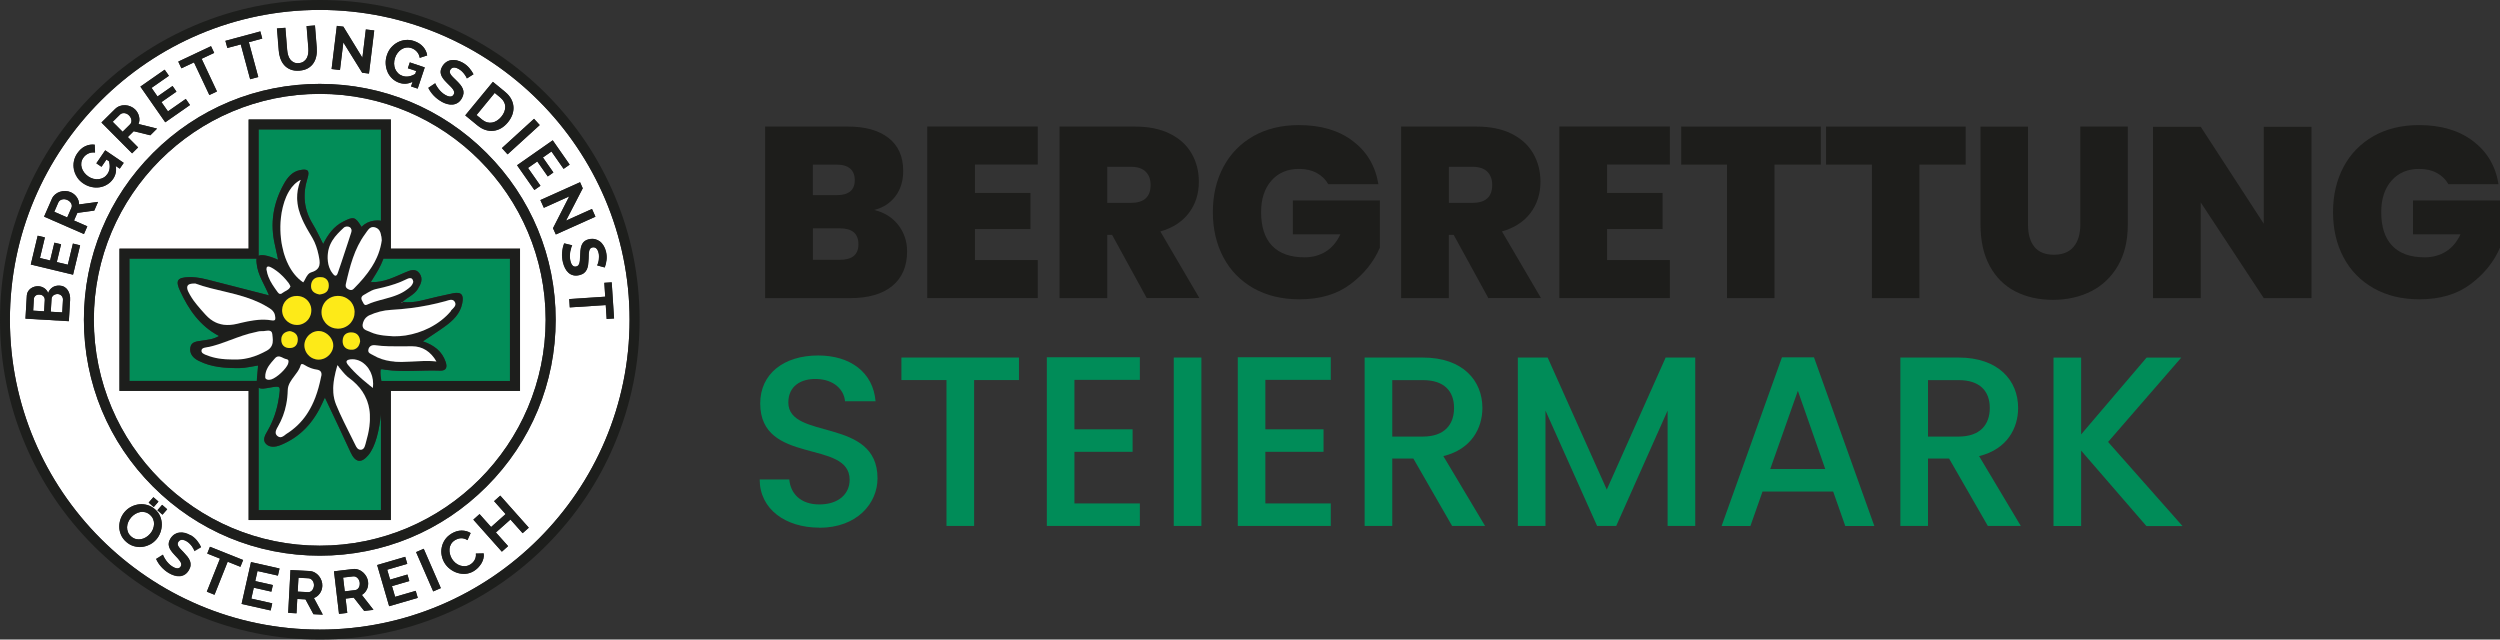 <?xml version="1.0" encoding="UTF-8"?>
<svg xmlns="http://www.w3.org/2000/svg" id="Ebene_2" data-name="Ebene 2" viewBox="0 0 423.3 108.29">
  <rect x="0" y="0" width="423.3" height="108.29" fill="#333333" stroke="none"/>
  <defs>
    <style>
      .cls-1 {
        fill: #008c58;
      }

      .cls-2 {
        fill: #fff;
      }

      .cls-3 {
        fill: #fdea18;
      }

      .cls-4 {
        fill: #1d1d1b;
      }

      .cls-5 {
        fill: #028d58;
      }

      .cls-6 {
        fill: #1d1e1c;
      }
    </style>
  </defs>
  <g id="Ebene_1-2" data-name="Ebene 1">
    <g>
      <g>
        <path class="cls-2" d="M81.64,20.27c.27.22.55.37.84.45.29.08.57.09.85.04.28-.05.55-.16.82-.33.26-.17.51-.39.73-.65.22-.27.39-.55.51-.84.11-.29.17-.58.16-.86,0-.28-.08-.56-.22-.82-.14-.26-.34-.51-.6-.73l-.96-.79-3.08,3.75.96.79Z"></path>
        <path class="cls-2" d="M10.43,50.09c-.08-.09-.18-.16-.29-.21-.11-.06-.24-.09-.37-.09-.13,0-.26,0-.38.05-.12.04-.23.09-.33.16-.09.07-.17.16-.23.26-.06.1-.09.21-.1.34l-.13,2.19,1.94.11.12-2.12c0-.13,0-.26-.05-.37-.04-.12-.1-.22-.18-.31Z"></path>
        <path class="cls-2" d="M11.78,34.1c-.11-.1-.25-.19-.4-.25-.16-.07-.32-.11-.47-.12s-.3,0-.44.05c-.14.04-.25.11-.36.19-.1.09-.18.19-.23.3l-.69,1.59,2.19.96.72-1.64c.05-.12.07-.25.06-.37-.01-.13-.05-.25-.11-.37-.06-.12-.15-.23-.27-.33Z"></path>
        <path class="cls-2" d="M54.14,106.61c28.93,0,52.46-23.53,52.46-52.46S83.07,1.68,54.14,1.68c-28.93,0-52.46,23.53-52.46,52.46s23.53,52.46,52.46,52.46ZM25.35,92.21c-.42.22-.86.35-1.32.4-.46.05-.92,0-1.38-.13-.46-.13-.88-.37-1.27-.71-.4-.35-.7-.74-.89-1.19-.19-.44-.29-.89-.3-1.36,0-.46.07-.92.23-1.36.16-.45.4-.84.7-1.19.32-.37.69-.66,1.12-.87.43-.22.87-.35,1.34-.4.46-.05.93,0,1.39.13.46.13.88.37,1.27.71.4.34.69.74.87,1.19.19.45.28.9.28,1.37,0,.46-.08.92-.24,1.37-.16.45-.39.84-.69,1.19-.32.37-.69.66-1.11.87ZM26.03,85.85l-.86-.75.8-.92.86.75-.8.92ZM27.45,85.48l.86.75-.8.92-.86-.75.8-.92ZM32.91,93.29c-.02-.07-.06-.17-.12-.3-.07-.14-.16-.28-.27-.44-.11-.16-.25-.32-.4-.47-.15-.16-.32-.29-.51-.4-.33-.2-.62-.29-.86-.26-.24.02-.42.15-.56.37-.08.13-.11.25-.1.38.01.12.05.25.13.38.08.13.19.28.34.44.15.16.32.34.52.54.25.26.48.52.67.76.19.24.33.49.42.73.09.24.12.49.1.74-.02.25-.12.52-.29.81-.2.33-.43.58-.7.74-.27.16-.55.25-.85.27-.3.02-.61-.02-.93-.12-.32-.1-.63-.24-.93-.42-.47-.28-.89-.63-1.26-1.04-.37-.41-.66-.86-.87-1.33l1.16-.72c.02.08.07.21.16.38.09.17.2.35.33.55.14.2.3.39.49.59.19.2.41.37.65.51.67.4,1.13.39,1.38-.04.08-.13.11-.27.09-.41-.02-.14-.08-.29-.18-.44-.1-.15-.23-.32-.39-.5-.16-.18-.35-.38-.55-.59-.25-.26-.45-.51-.61-.73-.16-.23-.28-.45-.34-.67-.07-.22-.09-.44-.05-.65.03-.22.12-.44.26-.68.19-.32.42-.56.68-.74.26-.18.55-.28.86-.32.31-.04.62-.02.95.06.33.08.65.22.96.41.44.26.8.58,1.09.93.29.36.51.71.67,1.07l-1.13.66ZM38.55,95.11l-2.23,5.6-1.3-.52,2.23-5.6-2.16-.86.46-1.15,5.61,2.24-.46,1.15-2.16-.86ZM47.05,97.46l-3.45-.78-.38,1.71,2.98.67-.25,1.12-2.98-.67-.41,1.85,3.54.8-.27,1.21-4.92-1.11,1.59-7.09,4.83,1.09-.27,1.21ZM53.08,103.99l-1.35-2.51-1.39-.07-.13,2.43-1.41-.08.39-7.25,3.21.17c.33.02.64.1.91.26.28.15.51.35.7.59.19.24.34.51.44.8.1.3.14.59.13.88-.02.47-.17.89-.42,1.26-.26.37-.59.63-1,.78l1.51,2.82-1.58-.08ZM61.66,103.44l-1.76-2.24-1.38.16.28,2.42-1.4.17-.85-7.21,3.19-.38c.33-.04.65,0,.94.1.3.11.56.26.79.46.23.2.42.44.57.72.15.27.24.56.28.85.06.47-.01.91-.2,1.32-.19.41-.47.72-.85.94l1.97,2.52-1.57.19ZM65.89,102.64l-2.03-6.97,4.75-1.39.35,1.19-3.4.99.49,1.68,2.94-.86.32,1.1-2.94.86.53,1.82,3.49-1.02.35,1.19-4.84,1.41ZM73.35,100.14l-2.9-6.66,1.29-.56,2.9,6.66-1.29.56ZM81.85,94.57c-.08.29-.19.56-.35.83-.16.26-.35.5-.57.73-.22.22-.46.41-.71.56-.44.27-.91.42-1.39.46-.48.04-.94-.02-1.39-.16-.45-.14-.86-.36-1.24-.65-.38-.29-.69-.64-.93-1.03-.23-.38-.39-.8-.48-1.25-.09-.45-.09-.91,0-1.36.09-.45.26-.88.53-1.29.27-.41.65-.76,1.13-1.06.57-.35,1.14-.52,1.71-.52.57,0,1.08.14,1.53.42l-.54,1.2c-.19-.13-.38-.21-.57-.26-.19-.05-.37-.07-.55-.06-.18.01-.35.05-.51.1-.17.06-.32.13-.46.21-.3.18-.53.4-.68.66-.15.26-.24.53-.27.82-.03.29,0,.58.07.87.07.29.19.56.33.81.17.27.37.51.61.71.24.2.5.35.78.44.28.1.56.13.86.11.3-.02.58-.11.85-.27.14-.08.28-.19.41-.32.13-.13.24-.27.33-.43.09-.16.16-.33.2-.52.04-.19.05-.39.02-.6l1.33-.03c.04.29.03.58-.05.87ZM88.49,90.28l-2.06-2.32-2.46,2.19,2.06,2.32-1.05.94-4.83-5.43,1.05-.94,1.95,2.19,2.46-2.19-1.95-2.19,1.05-.93,4.83,5.43-1.05.93ZM103.97,53.92l-1.25.08-.15-2.35-6.09.4-.09-1.42,6.09-.4-.15-2.35,1.25-.08.4,6.12ZM102.19,41.61c.17.29.3.62.39.98.12.5.15.99.09,1.45-.06.46-.16.88-.3,1.24l-1.28-.35c.04-.06.08-.16.13-.3.05-.14.09-.31.13-.51.03-.2.05-.41.06-.63,0-.22-.02-.44-.07-.65-.09-.38-.23-.65-.42-.81-.19-.15-.41-.2-.66-.14-.15.04-.26.1-.34.19-.08.09-.14.22-.18.37-.04.15-.07.34-.08.56-.01.22-.02.47-.02.76-.01.37-.04.71-.08,1.03-.04.31-.12.59-.23.82-.11.24-.27.44-.47.6-.2.16-.46.28-.79.36-.38.09-.73.1-1.04.02-.31-.08-.57-.22-.8-.43-.23-.21-.42-.46-.57-.76-.15-.3-.27-.63-.36-.98-.13-.54-.17-1.09-.14-1.65.04-.56.15-1.09.35-1.58l1.35.33c-.05.07-.1.2-.16.38-.06.18-.11.39-.16.63-.05.24-.07.5-.08.78,0,.28.03.56.09.83.18.77.52,1.09,1.01.97.15-.04.28-.11.36-.22.09-.11.15-.26.19-.44.04-.18.07-.39.08-.64.01-.24.03-.52.04-.82.01-.37.04-.69.09-.97.05-.28.13-.52.24-.72.11-.2.26-.37.43-.5.18-.13.41-.23.68-.3.36-.09.7-.1,1.02-.03.31.07.59.2.84.39.25.19.45.44.63.73ZM98.67,31.88l-2.84,5.48,4.4-1.98.59,1.31-6.71,3.01-.48-1.06,2.75-5.39-4.3,1.93-.59-1.31,6.72-3.02.45,1.01ZM96.46,27.87l-1.03.72-2.06-2.94-1.45,1.02,1.78,2.54-.95.67-1.78-2.54-1.57,1.1,2.11,3.02-1.03.72-2.93-4.19,6.03-4.22,2.87,4.11ZM91.39,21.17l-5.44,4.96-.96-1.06,5.44-4.96.96,1.06ZM85.53,15.56c.46.38.81.79,1.04,1.23.23.44.35.88.38,1.33.02.45-.05.89-.21,1.34-.17.44-.41.86-.73,1.25-.36.43-.74.77-1.16,1.01-.42.24-.85.39-1.3.43-.45.05-.9,0-1.36-.15-.46-.15-.9-.4-1.32-.75l-2.07-1.7,4.68-5.68,2.07,1.7ZM73.68,14.1c.02.08.08.21.18.38.09.17.21.35.36.54.14.2.32.39.52.58.2.19.43.36.67.49.69.38,1.16.35,1.4-.09.08-.14.1-.28.08-.42-.02-.14-.09-.29-.19-.44-.1-.15-.24-.32-.42-.49-.17-.17-.36-.37-.58-.58-.26-.26-.48-.5-.65-.72-.17-.23-.29-.45-.37-.67-.08-.22-.1-.44-.08-.66.02-.22.1-.45.24-.7.18-.33.4-.58.66-.77.26-.19.55-.31.86-.36.31-.05.63-.04.96.03.33.07.66.2.99.38.45.25.83.55,1.13.91.3.35.54.71.72,1.06l-1.12.71c-.02-.07-.06-.17-.14-.3-.07-.13-.17-.28-.29-.44-.12-.16-.26-.31-.42-.47-.16-.15-.34-.28-.53-.39-.34-.19-.64-.27-.88-.24-.24.03-.42.16-.55.39-.07.13-.1.26-.09.38.01.12.06.25.15.38.08.13.2.28.36.44.15.16.34.33.54.53.27.26.5.51.71.75.2.24.35.48.45.73.1.24.14.49.12.75-.02.26-.11.53-.27.83-.19.34-.42.6-.69.78-.27.17-.55.27-.86.3-.3.03-.62,0-.95-.09-.33-.09-.65-.22-.96-.4-.48-.27-.92-.61-1.31-1.01-.39-.41-.7-.85-.93-1.32l1.15-.77ZM65.52,9.32c.16-.48.4-.9.71-1.27.32-.36.68-.66,1.09-.87.41-.22.85-.35,1.33-.4.48-.05.96,0,1.44.17.66.22,1.17.54,1.55.98.38.43.61.92.69,1.46l-1.26.41c-.06-.41-.22-.75-.48-1.04-.26-.29-.57-.5-.95-.62-.3-.1-.59-.13-.87-.08-.29.04-.55.14-.8.3-.25.16-.46.36-.65.61-.19.25-.34.53-.44.85-.11.33-.16.65-.15.97,0,.32.07.62.18.89.11.27.28.51.49.72.21.21.47.36.76.46.68.23,1.39.11,2.15-.34l.16-.49-1.41-.47.33-.99,2.53.85-1.2,3.59-1.12-.37.26-.79c-.74.37-1.49.43-2.23.18-.46-.15-.86-.39-1.2-.71-.34-.32-.61-.69-.8-1.11-.19-.42-.3-.88-.33-1.37-.03-.49.04-.99.21-1.5ZM57.04,4.38l1.1.13,3.22,5.26.58-4.79,1.42.17-.89,7.3-1.15-.14-3.19-5.14-.57,4.68-1.42-.17.89-7.31ZM48.33,4.7l.3,3.74c.02.31.08.61.16.89.08.28.2.53.36.74.16.21.36.37.6.49.24.12.52.16.85.13.34-.03.62-.12.84-.28.22-.16.39-.35.52-.58.12-.23.2-.49.24-.78.04-.29.04-.59.02-.89l-.3-3.74,1.42-.11.3,3.74c.04.5.02.98-.07,1.43-.09.45-.24.85-.48,1.2-.23.35-.54.64-.93.87s-.87.36-1.43.41c-.59.05-1.09-.01-1.52-.19-.43-.17-.78-.41-1.06-.73-.28-.31-.5-.69-.65-1.12-.15-.43-.24-.89-.28-1.36l-.3-3.74,1.43-.11ZM44.08,5.32l.33,1.21-2.27.61,1.59,5.9-1.37.37-1.59-5.9-2.27.61-.33-1.21,5.92-1.6ZM35.73,7.82l.53,1.14-2.13,1,2.6,5.53-1.29.61-2.6-5.53-2.13,1-.53-1.14,5.54-2.61ZM27.88,11.8l.72,1.03-2.94,2.05,1.01,1.45,2.54-1.77.66.95-2.54,1.77,1.1,1.57,3.02-2.11.72,1.03-4.19,2.93-4.21-6.04,4.12-2.87ZM19.49,18.45c.24-.24.51-.41.82-.51.3-.1.61-.14.92-.13.31.02.61.09.9.22.29.13.54.29.75.5.34.34.56.73.66,1.18.11.45.08.87-.09,1.28l3.14.78-1.14,1.13-2.81-.69-1,.99,1.74,1.75-1.02,1.01-5.19-5.22,2.31-2.29ZM12.5,27.33c.08-.47.27-.92.56-1.34.39-.57.84-.98,1.36-1.22.52-.24,1.05-.33,1.6-.26l.05,1.33c-.41-.05-.79,0-1.14.17-.35.17-.63.41-.86.74-.18.26-.28.53-.32.82-.04.29-.01.57.07.85.09.28.22.55.41.8.19.25.42.47.69.66.29.19.58.33.89.41.31.08.61.1.9.06.29-.04.57-.13.82-.27.26-.15.47-.35.65-.61.4-.59.49-1.31.26-2.16l-.43-.29-.84,1.23-.87-.59,1.5-2.2,3.13,2.13-.67.98-.69-.47c.15.82.01,1.55-.43,2.19-.27.4-.61.72-1.01.96-.4.24-.83.4-1.28.47-.46.07-.93.05-1.41-.06-.48-.11-.94-.31-1.38-.61-.42-.28-.76-.63-1.02-1.03-.27-.4-.45-.83-.54-1.29-.1-.45-.1-.92-.02-1.39ZM8.77,33.7c.14-.31.33-.57.57-.77.24-.21.51-.36.81-.45.3-.1.6-.14.92-.13.32.01.61.07.88.19.44.19.79.47,1.05.85.26.38.39.78.39,1.23l3.21-.43-.64,1.47-2.86.39-.57,1.29,2.26.99-.57,1.31-6.75-2.95,1.31-2.98ZM11.87,50.84l-.21,3.55-7.35-.43.23-3.93c.01-.26.08-.48.21-.68.12-.2.28-.37.46-.5.18-.13.39-.24.62-.3.23-.07.46-.09.68-.08.36.02.69.13.99.33.3.2.52.47.65.83.15-.41.39-.73.73-.96.34-.23.74-.33,1.23-.3.31.02.58.1.81.23.23.14.41.32.56.55.15.23.25.49.32.78.07.29.09.6.07.92ZM12.37,46.51l-7.16-1.72,1.17-4.88,1.22.29-.84,3.49,1.72.41.72-3.01,1.13.27-.72,3.01,1.87.45.86-3.58,1.22.29-1.19,4.97ZM25.91,25.91c7.54-7.54,17.57-11.7,28.24-11.7s20.7,4.15,28.24,11.7c7.54,7.54,11.7,17.57,11.7,28.24,0,10.67-4.15,20.7-11.7,28.24-7.54,7.54-17.57,11.7-28.24,11.7-10.67,0-20.7-4.15-28.24-11.7-7.54-7.54-11.7-17.57-11.7-28.24,0-10.67,4.15-20.7,11.7-28.24Z"></path>
        <path class="cls-2" d="M6.7,49.88c-.28-.02-.51.05-.69.19-.17.15-.27.33-.28.56l-.11,1.97,1.85.11.11-1.9c.01-.24-.06-.45-.21-.63-.16-.18-.38-.28-.67-.29Z"></path>
        <path class="cls-2" d="M25.4,87.17c-.26-.22-.53-.37-.82-.44-.29-.07-.58-.08-.86-.02-.28.06-.56.16-.82.32-.26.16-.49.35-.69.58-.21.24-.37.5-.49.78-.12.28-.19.57-.2.86-.01.29.04.57.15.85.11.28.29.52.54.74.26.22.53.37.82.44.29.07.58.07.87.02.29-.06.56-.16.82-.32.26-.16.49-.35.69-.58.21-.24.37-.5.49-.78.12-.29.18-.57.19-.86.01-.29-.04-.57-.15-.84-.11-.27-.29-.52-.54-.73Z"></path>
        <path class="cls-2" d="M54.14,92.4c21.09,0,38.25-17.16,38.25-38.25,0-21.09-17.16-38.25-38.25-38.25-21.09,0-38.25,17.16-38.25,38.25,0,21.09,17.16,38.25,38.25,38.25ZM20.23,42.11h21.87s0-21.87,0-21.87h24.08s0,21.87,0,21.87h21.87s0,24.08,0,24.08h-21.87s0,21.87,0,21.87h-24.08s0-21.87,0-21.87h-21.87s0-24.08,0-24.08Z"></path>
        <path class="cls-2" d="M60.77,98.19c-.07-.14-.16-.25-.26-.34-.1-.09-.22-.16-.34-.21-.13-.04-.25-.06-.37-.04l-1.7.2.28,2.34,1.76-.21c.13-.02.25-.06.35-.13.1-.07.19-.17.26-.28.07-.11.12-.25.15-.39.03-.15.04-.3.02-.47-.02-.17-.07-.32-.14-.46Z"></path>
        <path class="cls-2" d="M22.23,20.72c.04-.12.05-.25.03-.39-.02-.13-.06-.27-.13-.41-.07-.14-.16-.26-.28-.38-.12-.12-.25-.22-.39-.28-.14-.06-.28-.1-.42-.11-.14-.01-.28,0-.4.05-.13.04-.24.11-.32.2l-1.23,1.22,1.68,1.69,1.27-1.26c.09-.09.16-.2.2-.33Z"></path>
        <path class="cls-2" d="M53.1,98.67c-.05-.15-.11-.27-.2-.38-.09-.11-.19-.2-.3-.26-.12-.06-.24-.1-.36-.11l-1.71-.09-.13,2.35,1.77.09c.13,0,.25-.02.37-.07.12-.06.22-.13.3-.23.09-.1.16-.22.21-.36.06-.14.09-.29.1-.46,0-.17,0-.33-.06-.47Z"></path>
        <path class="cls-6" d="M54.14,94.08c10.67,0,20.7-4.15,28.24-11.7,7.54-7.54,11.7-17.57,11.7-28.24,0-10.67-4.15-20.7-11.7-28.24-7.54-7.54-17.57-11.7-28.24-11.7s-20.7,4.15-28.24,11.7c-7.54,7.54-11.7,17.57-11.7,28.24,0,10.67,4.15,20.7,11.7,28.24,7.54,7.54,17.57,11.7,28.24,11.7ZM54.14,15.89c21.09,0,38.25,17.16,38.25,38.25,0,21.09-17.16,38.25-38.25,38.25-21.09,0-38.25-17.16-38.25-38.25,0-21.09,17.16-38.25,38.25-38.25Z"></path>
        <path class="cls-6" d="M15.86,92.43c4.97,4.97,10.76,8.88,17.21,11.6,6.68,2.82,13.77,4.26,21.08,4.26s14.4-1.43,21.08-4.26c6.45-2.73,12.24-6.63,17.21-11.6,4.97-4.97,8.88-10.76,11.6-17.21,2.82-6.68,4.26-13.77,4.26-21.08s-1.43-14.4-4.26-21.08c-2.73-6.45-6.63-12.24-11.6-17.21-4.97-4.97-10.76-8.88-17.21-11.6C68.54,1.43,61.45,0,54.14,0s-14.4,1.43-21.08,4.26c-6.45,2.73-12.24,6.63-17.21,11.6-4.97,4.97-8.88,10.76-11.6,17.21C1.43,39.74,0,46.83,0,54.14c0,7.31,1.43,14.4,4.26,21.08,2.73,6.45,6.63,12.24,11.6,17.21ZM1.68,54.14c0-28.93,23.53-52.46,52.46-52.46,28.93,0,52.46,23.53,52.46,52.46s-23.53,52.46-52.46,52.46c-28.93,0-52.46-23.53-52.46-52.46Z"></path>
        <path class="cls-5" d="M58.81,63.72c-.53-.47-.97-1.07-1.44-1.62.47.55.9,1.15,1.44,1.62Z"></path>
        <path class="cls-5" d="M59.99,53.34c-.03.19-.08.37-.15.54.07-.17.12-.35.15-.54Z"></path>
        <path class="cls-5" d="M61.38,66.28c-.55-.83-1.31-1.62-2.3-2.34-.09-.07-.19-.14-.28-.22.09.08.18.15.28.22.99.72,1.75,1.51,2.3,2.34Z"></path>
        <path class="cls-5" d="M62.64,71.08c.02-.61,0-1.22-.1-1.8.09.59.12,1.19.1,1.8Z"></path>
        <path class="cls-5" d="M56.44,65.27c.03-.42.09-.84.16-1.27-.08.43-.13.85-.16,1.27Z"></path>
        <path class="cls-5" d="M68.06,51.16s-.03.01-.04.02c0,0,0,.02,0,.02,0,0,0-.02,0-.02.01-.01.03-.02.04-.02Z"></path>
        <path class="cls-5" d="M60.91,58.14c.03-.1.06-.21.08-.33-.03-.43-.15-.79-.38-1.06.22.26.35.62.38,1.06-.02.11-.05.22-.08.33Z"></path>
        <path class="cls-5" d="M60.91,58.14c-.03.1-.07.2-.11.29.04-.09.08-.19.11-.29Z"></path>
        <path class="cls-5" d="M64.5,70.13c-.27,2.58-.87,5.44-2.15,6.96-1.2,1.43-2.2,1.2-2.98-.49-1.39-3.03-2.83-6.03-4.36-9.28-.2.43-.31.67-.42.91-1.47,3.27-3.71,5.78-7.1,7.14-.82.33-1.8.45-2.44-.19-.68-.68-.13-1.53.26-2.23,1-1.75,1.62-3.61,1.91-5.61.3-2.04.36-2.04-1.67-1.68-.63.11-1.36.26-1.76-.01v20.73s20.71,0,20.71,0v-16.25Z"></path>
        <path class="cls-5" d="M61.38,66.28c.28.42.5.85.68,1.29-.18-.44-.41-.87-.68-1.29Z"></path>
        <path class="cls-5" d="M60.2,56.44c.16.08.3.18.41.31-.11-.13-.25-.24-.41-.31Z"></path>
        <path class="cls-5" d="M62.19,67.9c.16.45.27.91.35,1.37-.07-.47-.19-.93-.35-1.37Z"></path>
        <path class="cls-5" d="M58.62,72.22c-.14-.28-.27-.55-.41-.83.13.28.27.55.41.83Z"></path>
        <path class="cls-5" d="M60.89,76.12c-.06-.01-.12-.04-.18-.07.06.03.11.06.18.07Z"></path>
        <path class="cls-5" d="M61.1,76.14h0c-.08,0-.14,0-.21-.02.06.01.13.02.21.02Z"></path>
        <path class="cls-5" d="M62.62,71.45c-.02.25-.04.5-.07.75.03-.25.06-.5.07-.75Z"></path>
        <path class="cls-5" d="M57.15,50.1c-.65.02-1.24.25-1.7.62.46-.38,1.05-.61,1.7-.62h0Z"></path>
        <path class="cls-5" d="M59.84,53.88c-.1.26-.24.5-.41.72.17-.22.31-.46.41-.72Z"></path>
        <path class="cls-5" d="M48.14,73.75c-.06.04-.12.09-.19.12.06-.04.13-.08.19-.12Z"></path>
        <path class="cls-5" d="M54.36,62.97c-.12-.2-.35-.33-.68-.38-.29-.04-.56-.11-.83-.19.27.09.54.15.83.19.33.05.56.18.68.38Z"></path>
        <path class="cls-5" d="M48.4,73.55c-.06.04-.12.09-.18.14.06-.05.12-.09.18-.14Z"></path>
        <path class="cls-5" d="M50.37,72.04c-.53.5-1.12.97-1.79,1.39.67-.42,1.26-.89,1.79-1.39Z"></path>
        <path class="cls-5" d="M47.71,58.06c-.06-.18-.09-.37-.08-.59,0,.22.02.42.08.59Z"></path>
        <path class="cls-5" d="M47.99,60.62c.05.02.1.05.15.07-.05-.02-.1-.04-.15-.07Z"></path>
        <path class="cls-5" d="M48.48,56.19c-.35.14-.61.37-.74.7.14-.33.39-.57.74-.7Z"></path>
        <path class="cls-5" d="M47.71,58.06c.09.26.24.47.46.62-.22-.15-.37-.36-.46-.62Z"></path>
        <path class="cls-5" d="M54.45,63.57c.02-.16.02-.3-.02-.43.03.12.04.26.02.43Z"></path>
        <path class="cls-5" d="M56.41,58.68c-.02.16-.05.32-.1.47.05-.15.08-.31.1-.47Z"></path>
        <path class="cls-5" d="M52.17,69.83c-.38.59-.81,1.16-1.29,1.69.49-.53.92-1.09,1.29-1.69Z"></path>
        <path class="cls-5" d="M59.15,50.84c.13.12.25.25.35.39-.1-.14-.22-.27-.35-.39Z"></path>
        <path class="cls-5" d="M59.25,54.8c-.13.13-.27.25-.42.35.15-.1.29-.22.42-.35Z"></path>
        <path class="cls-5" d="M50.3,33.53c0-.22,0-.43.02-.65-.02.22-.02.44-.02.65Z"></path>
        <path class="cls-5" d="M53.42,67.31c-.34.89-.75,1.73-1.25,2.53.5-.79.91-1.64,1.25-2.53Z"></path>
        <path class="cls-5" d="M56.22,59.38c-.1.22-.23.43-.38.61.16-.19.28-.39.38-.61Z"></path>
        <path class="cls-5" d="M55.31,60.48c-.1.07-.21.13-.31.18.11-.05.21-.11.31-.18Z"></path>
        <path class="cls-5" d="M56.42,65.69c0,.27,0,.54.02.8-.02-.27-.03-.53-.02-.8Z"></path>
        <path class="cls-5" d="M31.68,48.75s0-.09,0-.13c0,.04,0,.08,0,.13Z"></path>
        <path class="cls-5" d="M48.93,48c.05.07.09.14.13.22-.04-.08-.08-.15-.13-.22Z"></path>
        <path class="cls-5" d="M45.13,45.57c0-.08,0-.14.02-.19-.01.05-.02.12-.02.19Z"></path>
        <path class="cls-5" d="M45.29,45.16c-.05.03-.1.07-.12.14.03-.07.07-.11.12-.14Z"></path>
        <path class="cls-5" d="M47.52,49.77s-.07,0-.1,0c.03,0,.07,0,.1,0Z"></path>
        <path class="cls-5" d="M45.49,45.13c-.08,0-.14,0-.2.03.05-.03.12-.04.2-.03Z"></path>
        <path class="cls-5" d="M33.35,51.63c-.18-.23-.36-.46-.54-.69.17.24.35.47.54.69Z"></path>
        <path class="cls-5" d="M48.77,49.04c-.18.13-.38.23-.56.33.19-.1.39-.2.56-.33Z"></path>
        <path class="cls-5" d="M49.19,48.5c-.06.16-.15.29-.26.4.1-.11.19-.23.26-.4Z"></path>
        <path class="cls-5" d="M32.47,50.44c-.22-.34-.42-.69-.6-1.06.18.37.38.72.6,1.06Z"></path>
        <path class="cls-5" d="M32.83,48.01s0,0,0,0c0,0,0,0,0,0Z"></path>
        <path class="cls-5" d="M31.88,48.23c.1-.08.23-.13.4-.17-.17.04-.31.09-.4.17Z"></path>
        <path class="cls-5" d="M68,51.28c.05-.05.1-.09.16-.14-.05.05-.1.09-.16.14h0Z"></path>
        <path class="cls-5" d="M64.51,44.82c-.46,1.02-1.12,1.94-1.71,2.95,2.19.1,3.99-.87,5.87-1.66.74-.31,1.7-.75,2.37.17.68.94.22,1.86-.31,2.7-.63.98-1.77,1.38-2.58,2.16h0c1.08.12,2.14.03,3.2-.24,1.78-.44,3.56-.87,5.35-1.23,1.42-.28,1.86.25,1.57,1.69-.36,1.78-1.56,2.91-2.93,3.91-1.16.84-2.38,1.61-3.74,2.53,1.91.66,3.24,1.69,3.85,3.46.31.9.16,1.54-.94,1.5-3.07-.12-6.14.29-9.21-.14-.31-.04-.84-.24-.87.06-.05.62.03,1.23.14,1.83h21.8s0-20.71,0-20.71h-21.42c-.13.33-.28.67-.44,1.04Z"></path>
        <path class="cls-5" d="M45.36,52.03c.21.13.41.26.59.4-.18-.15-.38-.27-.59-.4Z"></path>
        <path class="cls-5" d="M46.59,53.67c0,.06.01.12.02.17,0-.05,0-.11-.02-.17Z"></path>
        <path class="cls-5" d="M45.59,61.84c.11-.16.23-.32.36-.47-.13.15-.25.31-.36.47Z"></path>
        <path class="cls-5" d="M43.71,61.89c-1.11.16-2.11.43-3.12.44-2.37.02-4.74-.12-6.92-1.22-.95-.48-1.61-1.19-1.42-2.29.18-1.02,1.17-1,1.94-1.13.94-.16,1.9-.2,2.91-.79-3.26-1.72-5.13-4.49-6.58-7.6-.85-1.82-.47-2.32,1.5-2.37,1.59-.04,3.09.42,4.6.8,2.94.74,5.87,1.5,8.94,2.29-.77-1.88-1.89-3.43-2.09-5.38-.03-.26-.07-.57-.01-.84h-21.53s0,20.71,0,20.71h21.57c.06-.86.15-1.72.22-2.61Z"></path>
        <path class="cls-5" d="M41.59,50.34c.78.25,1.55.55,2.3.9-.75-.35-1.52-.65-2.3-.9Z"></path>
        <path class="cls-5" d="M50.32,33.85c.01.21.03.42.06.63-.03-.21-.05-.42-.06-.63Z"></path>
        <path class="cls-5" d="M47.78,41.69c-.07-.33-.12-.67-.17-1.01.04.34.1.68.17,1.01Z"></path>
        <path class="cls-5" d="M48.45,33.32c.08-.18.16-.35.24-.51-.09.17-.17.34-.24.51Z"></path>
        <path class="cls-5" d="M47.68,35.98c.05-.32.12-.63.2-.94-.08.31-.14.62-.2.94Z"></path>
        <path class="cls-5" d="M48.31,43.62c-.07-.21-.14-.42-.21-.63.06.21.13.42.21.63Z"></path>
        <path class="cls-5" d="M48.01,42.67c-.09-.32-.17-.65-.23-.98.07.33.15.66.23.98Z"></path>
        <path class="cls-5" d="M48.7,32.8c.09-.17.18-.33.27-.48-.09.15-.19.31-.27.48Z"></path>
        <path class="cls-5" d="M47.5,37.62c-.05.89-.03,1.81.07,2.72-.1-.91-.12-1.83-.07-2.72Z"></path>
        <path class="cls-5" d="M48.82,44.81c.62,1.24,1.46,2.29,2.52,3h0c-1.06-.71-1.9-1.76-2.52-3Z"></path>
        <path class="cls-5" d="M50.56,31.52c-.06.23-.11.46-.15.69.04-.23.09-.46.15-.69Z"></path>
        <path class="cls-5" d="M50.57,35.41c.16.61.38,1.2.64,1.78-.26-.58-.48-1.17-.64-1.78Z"></path>
        <path class="cls-5" d="M51.93,38.62c.1.19.21.38.32.56-.11-.19-.22-.38-.32-.56Z"></path>
        <path class="cls-5" d="M52.16,46.49c.06-.07.13-.13.2-.19-.07.05-.14.12-.2.19Z"></path>
        <path class="cls-5" d="M51.21,37.19c.17.39.37.77.57,1.15-.2-.38-.4-.76-.57-1.15Z"></path>
        <path class="cls-5" d="M50.38,34.49c.03.21.07.41.11.62-.05-.2-.08-.41-.11-.62Z"></path>
        <path class="cls-5" d="M52.16,46.49c-.09.1-.17.22-.24.34.07-.12.15-.24.24-.34Z"></path>
        <path class="cls-5" d="M48.82,44.81c-.19-.38-.36-.78-.51-1.19.15.41.32.81.51,1.19Z"></path>
        <path class="cls-5" d="M53.55,41.69c.08.24.16.48.23.73-.07-.25-.14-.49-.23-.73Z"></path>
        <path class="cls-5" d="M52.74,46.11c-.14.04-.27.11-.37.19.11-.08.23-.15.37-.19Z"></path>
        <path class="cls-5" d="M55.39,50.77c-.4.34-.69.79-.84,1.31.15-.52.45-.97.84-1.31Z"></path>
        <path class="cls-5" d="M58.9,41.1c.19-.58.38-1.15.56-1.73.02-.08.04-.16.05-.24,0,.08-.03.16-.05.24-.19.58-.37,1.15-.56,1.73Z"></path>
        <path class="cls-5" d="M54.11,49.86c.29-.03.55-.09.77-.19-.22.1-.48.16-.77.19h0Z"></path>
        <path class="cls-5" d="M59.4,38.64c.05.07.08.16.1.25-.02-.09-.05-.17-.1-.25Z"></path>
        <path class="cls-5" d="M59.51,39.13c0-.08,0-.17,0-.25.01.08.02.16,0,.25Z"></path>
        <path class="cls-5" d="M55.23,49.46c-.1.09-.22.16-.35.22.13-.06.25-.13.35-.22Z"></path>
        <path class="cls-5" d="M55.47,47.54c.09.15.15.33.18.52-.03-.2-.09-.37-.18-.52Z"></path>
        <path class="cls-5" d="M55.42,49.26s-.06.07-.09.11c.03-.03.06-.07.09-.11Z"></path>
        <path class="cls-5" d="M58.98,38.37c.09.02.19.06.27.11-.08-.05-.18-.09-.27-.11Z"></path>
        <path class="cls-5" d="M56.41,46.41s-.07-.08-.1-.13c.03.04.07.08.1.13Z"></path>
        <path class="cls-5" d="M68.91,47.23c.1-.05.2-.08.29-.11-.09.03-.19.06-.29.11Z"></path>
        <path class="cls-5" d="M61.82,49.8c-.08.05-.16.09-.25.14-.06.03-.12.07-.16.11.05-.04.1-.07.16-.11.08-.04.16-.09.25-.14Z"></path>
        <path class="cls-5" d="M69.29,47.1c.06-.01.12-.02.18-.01-.06,0-.11,0-.18.01Z"></path>
        <path class="cls-5" d="M61.92,51.63c.07,0,.16-.02.26-.07.4-.19.82-.35,1.24-.48-.42.14-.84.29-1.24.48-.1.05-.19.07-.26.07Z"></path>
        <path class="cls-5" d="M56.55,46.55s-.06-.05-.08-.08c.03.03.06.06.08.08Z"></path>
        <path class="cls-5" d="M56.82,46.68s-.08,0-.12-.02c.04.02.08.03.12.02Z"></path>
        <path class="cls-5" d="M61.59,51.42s-.02-.03-.03-.04c0,.01.02.03.03.04Z"></path>
        <path class="cls-5" d="M34.67,60s.07.03.11.05c.24.1.48.19.73.27-.24-.08-.49-.17-.73-.27-.04-.02-.07-.03-.11-.05Z"></path>
        <path class="cls-5" d="M39.48,60.85c-.43,0-.84,0-1.25-.04.41.03.82.04,1.25.04.48.02.95,0,1.42-.05-.47.05-.94.07-1.42.05Z"></path>
        <path class="cls-5" d="M35.31,58.74c.54-.12,1.07-.27,1.6-.44-.53.17-1.06.32-1.6.44Z"></path>
        <path class="cls-5" d="M39,57.57c-.69.26-1.38.51-2.08.74.7-.22,1.39-.48,2.08-.74Z"></path>
        <path class="cls-5" d="M43.79,43.31c.44-.24,1.37-.17,3.3.66-.2-.93-.36-1.72-.54-2.49-.86-3.63-.3-7.07,1.5-10.31.6-1.08,1.38-2.09,2.72-2.37,1.37-.28,1.7.07,1.3,1.36-.85,2.73-.64,5.3.88,7.76.64,1.05,1.15,2.19,1.77,3.39.81-1.63,1.8-2.99,3.4-3.8,1.77-.89,2.05-.83,3.09.9.59-.58,1.29-.93,2.11-1.05.42-.06.82-.06,1.18.02v-15.48s-20.71,0-20.71,0v21.4Z"></path>
        <path class="cls-5" d="M46.09,56.54c0,.06.01.12.02.18,0-.06-.01-.12-.02-.18-.02-.2-.09-.33-.19-.42.1.09.17.22.19.42Z"></path>
        <path class="cls-5" d="M34.67,60c-.11-.05-.23-.1-.32-.18.1.07.21.13.32.18Z"></path>
        <path class="cls-5" d="M45.4,55.97s0,0,0,0c0,0,0,0,0,0Z"></path>
        <path class="cls-5" d="M54.14,46.91c.06,0,.11,0,.17,0-.06,0-.11,0-.17,0Z"></path>
        <path class="cls-5" d="M54.61,46.96c.38.09.68.29.86.59-.18-.3-.48-.5-.86-.59Z"></path>
        <path class="cls-5" d="M38.23,60.82c-.23-.01-.45-.04-.67-.06.22.03.45.05.67.06Z"></path>
        <path class="cls-5" d="M46.11,56.71c.01.12.03.24.04.37-.01-.12-.03-.25-.04-.37Z"></path>
        <path class="cls-5" d="M43.79,60.03c-.23.1-.47.19-.7.27.24-.08.47-.17.7-.27Z"></path>
        <path class="cls-5" d="M42.02,60.61c-.24.06-.48.1-.72.14.24-.04.48-.08.72-.14Z"></path>
        <path class="cls-5" d="M45.95,61.37c.15-.18.3-.35.45-.52-.15.17-.3.35-.45.52Z"></path>
        <path class="cls-5" d="M68.13,61.28c-.11,0-.23,0-.34,0,.11,0,.22,0,.34,0Z"></path>
        <path class="cls-5" d="M67.79,61.28c-.22,0-.45,0-.67-.02.22.01.45.02.67.02Z"></path>
        <path class="cls-5" d="M62.55,65.24c-.38-.31-.75-.61-1.11-.92.36.31.73.62,1.11.92Z"></path>
        <path class="cls-5" d="M63.13,65.7h0c-.19-.15-.39-.31-.58-.46.19.15.38.31.58.46Z"></path>
        <path class="cls-5" d="M65.85,58.64c-.78-.02-1.57-.07-2.35-.18-.07,0-.13-.01-.19-.01.06,0,.13,0,.19.01.78.11,1.57.16,2.35.18Z"></path>
        <path class="cls-5" d="M66.78,61.24c-.22-.02-.45-.04-.67-.07.22.03.44.06.67.07Z"></path>
        <path class="cls-5" d="M48.8,61.5c-.04.14-.12.3-.22.47.11-.17.19-.33.22-.47.05-.19.07-.35.03-.47.04.12.02.28-.03.47Z"></path>
        <path class="cls-5" d="M47.15,60.35s.08,0,.12,0c-.04,0-.08,0-.12,0Z"></path>
        <path class="cls-5" d="M45.01,62.98c-.08.27-.12.56-.11.88,0,.04,0,.09.02.12-.01-.04-.02-.08-.02-.12-.01-.32.03-.61.11-.88Z"></path>
        <path class="cls-5" d="M48.6,60.83s-.09-.03-.14-.04c-.05,0-.1-.02-.15-.04.05.02.1.03.15.04.05.01.1.02.14.04Z"></path>
        <path class="cls-5" d="M47.63,60.46c-.08-.03-.16-.06-.24-.08.08.02.16.05.24.08Z"></path>
        <path class="cls-5" d="M66.35,56.91c-.46-.03-.94-.06-1.44-.12.5.06.98.09,1.44.12Z"></path>
        <path class="cls-5" d="M61.84,51.62s-.05-.01-.07-.03c.02.01.05.02.07.03Z"></path>
        <path class="cls-5" d="M75.94,50.83c-.19.05-.37.12-.54.16-1.89.52-3.8.9-5.73,1.15,1.93-.25,3.84-.62,5.73-1.15.17-.05.36-.11.54-.16Z"></path>
        <path class="cls-5" d="M61.53,55.58s-.06-.09-.08-.14c.02.05.05.1.08.14Z"></path>
        <path class="cls-5" d="M61.4,55.29c-.01-.05-.02-.11-.02-.16,0,.06,0,.11.02.16Z"></path>
        <path class="cls-5" d="M62.12,53.64c-.14.11-.26.24-.36.38.1-.14.22-.27.36-.38Z"></path>
        <path class="cls-5" d="M62.57,56.16s.07.03.1.05c.73.34,1.5.5,2.24.59-.74-.09-1.51-.24-2.24-.59-.03-.02-.07-.03-.1-.05Z"></path>
        <path class="cls-5" d="M65.13,50.59c-.29.08-.57.15-.86.23.29-.08.57-.16.86-.23Z"></path>
        <path class="cls-5" d="M61.7,55.74s-.06-.05-.09-.08c.03.03.06.05.09.08Z"></path>
        <path class="cls-5" d="M62.57,56.16c-.22-.09-.46-.17-.68-.28.21.11.46.19.68.28Z"></path>
        <path class="cls-6" d="M42.1,88.05h24.08s0-21.87,0-21.87h21.87s0-24.08,0-24.08h-21.87s0-21.87,0-21.87h-24.08s0,21.87,0,21.87h-21.87s0,24.08,0,24.08h21.87s0,21.87,0,21.87ZM21.91,43.79h21.53c-.06.27-.01.58.01.84.2,1.95,1.32,3.5,2.09,5.38-3.07-.79-6-1.55-8.94-2.29-1.51-.38-3-.84-4.6-.8-1.97.06-2.35.55-1.5,2.37,1.44,3.1,3.31,5.88,6.58,7.6-1,.59-1.97.63-2.91.79-.76.13-1.76.12-1.94,1.13-.19,1.1.47,1.82,1.42,2.29,2.19,1.1,4.55,1.24,6.92,1.22,1.01,0,2.02-.28,3.12-.44-.08.89-.16,1.75-.22,2.61h-21.57s0-20.71,0-20.71ZM86.37,64.5h-21.8c-.11-.6-.19-1.21-.14-1.83.02-.3.56-.1.87-.06,3.06.43,6.14.02,9.21.14,1.1.04,1.25-.61.94-1.5-.61-1.77-1.93-2.8-3.85-3.46,1.36-.92,2.58-1.68,3.74-2.53,1.37-.99,2.58-2.13,2.93-3.91.29-1.44-.15-1.98-1.57-1.69-1.79.36-3.57.79-5.35,1.23-1.06.26-2.12.35-3.2.25-.05.05-.1.09-.16.14h0s0,0,0,0c0-.02,0-.05.01-.07,0,0,0-.02,0-.02.01-.01.03-.02.04-.02.03-.01.05-.02.08-.03.81-.78,1.95-1.18,2.58-2.16.54-.84,1-1.76.31-2.7-.67-.92-1.63-.48-2.37-.17-1.87.79-3.68,1.76-5.87,1.66.59-1.01,1.25-1.92,1.71-2.95.16-.36.31-.71.44-1.04h21.42s0,20.71,0,20.71ZM31.69,48.51c.03-.11.09-.2.18-.28.1-.08.23-.13.4-.17.15-.03.34-.05.55-.05,0,0,0,0,0,0,.08,0,.16,0,.24,0,1.7.63,3.52,1.02,5.36,1.46,1.05.25,2.11.52,3.15.86.78.25,1.55.55,2.3.9.5.24.99.5,1.48.8.21.13.41.26.59.4.18.15.33.31.44.53.07.14.13.3.16.49.01.08.03.15.03.22,0,.06.01.12.02.17,0,.08,0,.16-.02.22s-.05.11-.1.14c-.02.01-.04.02-.06.03-.07.03-.15.04-.27.03-.08,0-.16-.01-.26-.03-.73-.12-1.46-.13-2.18-.07-.24.02-.48.05-.72.08-.72.1-1.43.25-2.13.41-.23.05-.47.11-.7.17-.41.1-.8.16-1.18.19-.38.03-.74.02-1.1-.02-.35-.04-.69-.13-1.02-.25-.11-.04-.22-.08-.32-.13-.64-.29-1.24-.74-1.79-1.36-.48-.53-.96-1.07-1.41-1.62-.18-.23-.36-.46-.54-.69-.12-.16-.23-.33-.34-.5-.22-.34-.42-.69-.6-1.06-.06-.12-.1-.23-.14-.34-.03-.11-.05-.2-.06-.29,0-.04,0-.09,0-.13,0-.04,0-.08.02-.12ZM45.15,45.38s.01-.05.02-.08c.03-.07.07-.11.12-.14.05-.03.12-.04.2-.03.13.01.29.08.46.17.3.16.58.34.85.54.81.59,1.49,1.31,2.1,2.11.01.01.02.03.03.05.05.07.09.14.13.22.04.09.08.19.13.28-.06.16-.15.29-.26.4-.05.05-.11.1-.17.14-.18.13-.38.23-.56.33-.13.07-.25.14-.36.23-.04.03-.08.06-.11.08-.07.05-.15.07-.22.08-.03,0-.07,0-.1,0-.07-.01-.13-.04-.19-.08-.06-.05-.12-.11-.18-.19-.61-.84-1.22-1.69-1.59-2.65-.12-.32-.22-.66-.28-1.01,0-.05-.02-.09-.02-.14s0-.08,0-.12c0-.08,0-.14.02-.19ZM50.32,33.85c.01.21.03.42.06.63.03.21.07.41.11.62.02.1.05.2.07.31.16.61.38,1.2.64,1.78.17.39.37.77.57,1.15.05.09.1.19.15.28.1.19.21.38.32.56.22.38.44.75.66,1.12.13.22.25.45.35.68.11.23.2.47.28.71.08.24.16.48.23.73.07.25.13.5.18.75.13.64.25,1.25.13,1.76-.13.51-.5.93-1.35,1.17-.14.04-.27.11-.37.19-.07.05-.14.12-.2.19-.09.1-.17.22-.24.34-.05.08-.1.17-.14.25-.14.26-.27.52-.43.74h0c-1.06-.71-1.9-1.76-2.52-3-.19-.38-.36-.78-.51-1.19-.07-.21-.14-.42-.21-.63-.03-.11-.06-.21-.09-.32-.09-.32-.17-.65-.23-.98-.07-.33-.12-.67-.17-1.01-.01-.11-.03-.23-.04-.34-.1-.91-.12-1.83-.07-2.72.03-.56.1-1.11.19-1.64.05-.32.12-.63.2-.94.15-.61.34-1.19.57-1.72.08-.18.16-.35.24-.51s.18-.33.27-.48c.52-.85,1.17-1.5,1.95-1.88-.15.36-.27.72-.36,1.07-.06.23-.11.46-.15.69s-.07.45-.08.67c-.02.22-.02.44-.02.65,0,.11,0,.22.01.32ZM64.03,43.04c-.07.19-.15.37-.23.55-.24.54-.52,1.06-.84,1.57-.84,1.35-1.92,2.57-3.09,3.74-.32.32-.68.21-1.03,0-.28-.18-.35-.4-.31-.69,0-.04.01-.09.02-.13.09-.37.17-.75.26-1.12.09-.37.18-.74.28-1.11.2-.74.41-1.47.66-2.18.25-.72.54-1.42.88-2.1s.74-1.34,1.2-1.97c.1-.14.21-.3.32-.46.33-.47.73-.89,1.44-.61.27.11.47.27.61.46.08.12.15.25.2.39.07.19.11.4.14.62,0,.05.02.11.02.17.02.17.04.34.05.52-.11.83-.32,1.61-.6,2.35ZM43.79,65.64c.41.28,1.13.13,1.76.01,2.04-.36,1.97-.37,1.67,1.68-.29,2-.91,3.86-1.91,5.61-.4.69-.94,1.54-.26,2.23.64.64,1.62.52,2.44.19,3.38-1.36,5.62-3.87,7.1-7.14.11-.24.22-.48.42-.91,1.53,3.24,2.98,6.25,4.36,9.28.77,1.69,1.77,1.92,2.98.49,1.28-1.52,1.88-4.38,2.15-6.96v16.25s-20.71,0-20.71,0v-20.73ZM58.34,58.75c-.06-.07-.11-.14-.15-.22-.13-.23-.19-.52-.17-.84.01-.24.06-.45.13-.63.23-.54.75-.81,1.47-.76.22.02.41.07.57.14.16.08.3.18.41.31.22.26.35.62.38,1.06-.02.11-.05.22-.08.33-.03.1-.07.2-.11.29-.06.13-.14.25-.23.36-.06.07-.13.13-.2.18-.07.05-.15.1-.24.14-.13.06-.27.09-.43.11-.11,0-.22.01-.34,0-.22-.02-.41-.07-.58-.15s-.31-.18-.42-.32ZM58.81,63.72c.09.08.18.15.28.22.99.72,1.75,1.51,2.3,2.34.28.42.5.85.68,1.29.05.11.09.22.13.33.16.45.27.91.35,1.37.09.59.12,1.19.1,1.8,0,.12-.01.25-.02.37-.02.25-.04.5-.07.75-.11.88-.32,1.79-.59,2.71-.02.06-.04.13-.05.19s-.04.13-.06.2-.04.13-.06.2c-.12.33-.3.6-.68.63h0c-.08,0-.14,0-.21-.02-.06-.01-.12-.04-.18-.07-.33-.19-.5-.64-.68-.99-.46-.95-.94-1.89-1.41-2.84-.14-.28-.27-.55-.41-.83-.46-.95-.9-1.9-1.3-2.87-.27-.66-.42-1.34-.47-2.03-.02-.27-.03-.53-.02-.8,0-.14.01-.28.02-.42.03-.42.09-.84.16-1.27.13-.71.32-1.44.53-2.18.08.09.16.18.24.27.47.55.9,1.15,1.44,1.62ZM59.99,53.34c-.03.19-.08.37-.15.54-.1.26-.24.5-.41.72-.06.07-.12.14-.18.21-.13.13-.27.25-.42.35-.23.16-.48.28-.75.37s-.56.13-.86.13c-.38,0-.75-.08-1.08-.22-.42-.17-.78-.44-1.06-.78-.11-.14-.21-.28-.3-.44-.22-.39-.34-.83-.35-1.31,0-.1,0-.19.01-.28.02-.19.05-.37.1-.54.15-.52.45-.97.84-1.31.02-.02.04-.03.06-.05.46-.38,1.05-.61,1.7-.62h0c.29,0,.57.03.84.1.44.12.83.34,1.16.64.13.12.25.25.35.39.31.43.5.95.52,1.52,0,.2,0,.39-.04.58ZM56.36,57.99c.04.15.06.3.06.45,0,.08,0,.16,0,.24-.02.16-.05.32-.1.47-.02.08-.05.15-.08.22-.1.22-.23.43-.38.61s-.34.35-.54.49c-.1.07-.21.13-.31.18-.33.16-.69.25-1.07.25-.32,0-.63-.07-.92-.19-.21-.09-.41-.21-.59-.36-.12-.1-.23-.2-.32-.32-.24-.29-.42-.64-.51-1.02-.03-.15-.05-.31-.06-.47,0-.17.01-.33.04-.49.03-.16.08-.32.14-.46.16-.37.4-.7.71-.96.12-.1.25-.19.39-.27.07-.04.14-.07.22-.11.15-.06.3-.11.46-.14.16-.03.32-.05.49-.05,1.08.02,2.11.9,2.37,1.93ZM54.45,63.57c-.01.08-.03.17-.06.26-.24,1.2-.55,2.37-.97,3.48-.34.89-.75,1.73-1.25,2.53-.38.59-.81,1.16-1.29,1.69-.16.18-.33.35-.51.52-.53.5-1.12.97-1.79,1.39-.06.04-.12.08-.17.12s-.12.09-.18.14c-.03.02-.06.05-.09.07-.06.04-.12.09-.19.12-.29.17-.6.24-.94-.05-.18-.15-.27-.32-.3-.49-.01-.07-.01-.14,0-.21,0-.07.02-.14.04-.21.07-.24.21-.48.34-.7.68-1.2,1.14-2.44,1.4-3.74.15-.78.24-1.59.26-2.43.02-.93.57-1.65,1.12-2.38.18-.24.37-.49.54-.74.06-.08.11-.17.16-.26.15-.26.28-.54.37-.83.05-.17.16-.21.29-.2.13.02.27.09.38.17.32.2.66.37,1.01.5.09.03.18.06.26.09.27.09.54.15.83.19.33.05.56.18.68.38.03.05.05.11.07.17.03.12.04.26.02.43ZM52.68,52.87c-.02.17-.06.33-.11.48-.16.46-.44.86-.81,1.15-.12.1-.26.18-.4.25-.07.04-.14.07-.22.1-.15.06-.3.1-.47.13s-.33.04-.5.03c-.25,0-.5-.06-.73-.14-.53-.19-.99-.55-1.29-1.02-.04-.07-.08-.14-.12-.21-.07-.14-.13-.29-.18-.45-.02-.08-.04-.16-.05-.24-.03-.16-.04-.33-.04-.49.04-1.37,1.16-2.41,2.55-2.36.97.03,1.75.55,2.13,1.32.14.28.22.6.25.94,0,.08,0,.17,0,.26,0,.09,0,.17-.02.25ZM48.48,56.19c.18-.07.37-.11.59-.14.82.16,1.37.58,1.34,1.49-.03.9-.55,1.4-1.43,1.38-.33,0-.61-.09-.82-.24-.22-.15-.37-.36-.46-.62-.06-.18-.09-.37-.08-.59,0-.22.04-.41.11-.58.14-.33.39-.57.74-.7ZM47.63,60.46c.08.03.16.07.24.11.04.02.08.04.12.06.05.02.1.05.15.07.06.02.12.05.17.06.05.02.1.03.15.04.05.01.1.02.14.04.12.05.19.11.23.2.04.12.02.28-.03.47-.04.14-.12.3-.22.47-.61.98-2.15,2.28-2.93,2.32-.31.03-.64-.05-.72-.31-.01-.04-.02-.08-.02-.12-.01-.32.03-.61.11-.88.07-.24.16-.47.28-.68.04-.07.07-.13.11-.2.06-.09.12-.18.18-.27.11-.16.23-.32.36-.47.15-.18.3-.35.45-.52.05-.06.1-.12.15-.17.16-.18.32-.27.48-.31.04,0,.08-.01.12-.01.04,0,.08,0,.12,0,.04,0,.08.01.12.02.08.02.16.05.24.08ZM63.13,65.7h0s0,0,0,0c-.19-.15-.39-.31-.58-.46-.38-.31-.75-.61-1.11-.92-.18-.16-.36-.31-.53-.47-.35-.32-.68-.64-1.01-.97-.16-.17-.32-.34-.48-.51s-.31-.35-.46-.53c-.13-.15-.23-.3-.27-.43-.03-.08-.03-.15-.02-.22.01-.04.03-.09.07-.12.05-.06.13-.1.24-.14.07-.02.16-.05.27-.06.05,0,.11-.01.17-.02.2-.02.41-.01.6.01.13.02.26.04.39.08.38.1.74.28,1.07.52.27.2.52.44.74.72.04.06.09.11.13.17.12.18.23.36.33.56.03.07.06.13.09.2.33.75.47,1.65.35,2.59ZM63.17,60.15c-.42-.25-.97-.34-.8-1,.04-.14.09-.26.16-.35.18-.24.45-.35.77-.35.06,0,.13,0,.19.01.78.11,1.57.16,2.35.18,1.31.04,2.62,0,3.93,0,1.75,0,3.15.91,4.11,2.58-1.46-.18-2.94-.05-4.41.02-.45.02-.9.04-1.36.05-.11,0-.23,0-.34,0-.22,0-.45,0-.67-.02-.11,0-.22-.01-.34-.02-.22-.02-.45-.04-.67-.07-1-.14-1.98-.44-2.94-1.01ZM68.66,56.79c-.7.11-1.4.16-2.09.14-.07,0-.15-.01-.23-.02-.46-.03-.94-.06-1.44-.12-.74-.09-1.51-.24-2.24-.59-.03-.02-.07-.03-.1-.05-.22-.09-.46-.17-.68-.28-.07-.04-.14-.08-.2-.13-.03-.02-.06-.05-.09-.08s-.05-.05-.07-.08c-.03-.04-.06-.09-.08-.14-.02-.05-.04-.1-.05-.15-.01-.05-.02-.11-.02-.16,0-.05,0-.1,0-.15.03-.26.11-.51.23-.74.04-.08.08-.15.13-.22.1-.14.22-.27.36-.38.07-.06.14-.11.22-.16.08-.05.16-.09.25-.13,1.14-.51,2.34-.82,3.58-.89,1.17-.07,2.34-.17,3.5-.32,1.93-.25,3.84-.62,5.73-1.15.17-.05.36-.11.54-.16.41-.11.82-.14,1.07.29.02.04.04.08.06.12.04.11.06.22.04.32,0,.03-.01.07-.02.1-.06.2-.21.38-.37.55-.03.03-.05.06-.08.08-.05.06-.11.11-.16.16-.05.05-.1.11-.14.16-.94,1.15-2.22,2.14-3.67,2.87-1.24.63-2.62,1.08-4.01,1.29ZM65.13,50.59c-.29.08-.57.15-.86.23-.29.08-.57.16-.85.25-.42.14-.84.29-1.24.48-.1.05-.19.07-.26.07-.03,0-.06,0-.09,0-.03,0-.05-.01-.07-.03-.07-.04-.13-.1-.18-.18,0-.01-.02-.03-.03-.04-.02-.03-.04-.07-.05-.1-.04-.08-.08-.17-.13-.24-.2-.31-.27-.62-.08-.87.03-.04.07-.08.12-.12.05-.04.1-.07.16-.11.08-.04.16-.09.25-.14.16-.1.33-.19.49-.29.41-.24.83-.46,1.28-.56.45-.1.9-.2,1.34-.31,1.33-.33,2.63-.74,3.87-1.36.03-.02.07-.03.1-.05.1-.05.2-.08.29-.11.03,0,.06-.02.09-.02.06-.01.12-.02.18-.01.03,0,.06,0,.08,0,.11.02.2.07.27.17.07.1.13.24.15.43-.18.69-.68,1.02-1.16,1.37-.49.36-1.02.63-1.57.85-.68.28-1.4.48-2.11.67ZM59.51,39.13c0,.08-.03.16-.05.24-.19.58-.37,1.15-.56,1.73-.38,1.15-.76,2.3-1.14,3.45-.19.57-.39,1.15-.59,1.72-.03.1-.07.18-.11.24s-.08.1-.12.13-.08.04-.12.05c-.04,0-.08,0-.12-.02-.02,0-.04-.02-.06-.03-.03-.02-.06-.04-.09-.07-.03-.02-.06-.05-.08-.08-.02-.02-.04-.04-.06-.06-.04-.04-.07-.08-.1-.13-.02-.02-.03-.04-.05-.06-.49-.64-.68-1.37-.75-1.96-.02-.2-.03-.37-.04-.53,0-.64.07-1.19.21-1.7.04-.13.08-.25.12-.37.09-.24.19-.46.31-.67.06-.11.12-.21.18-.31.51-.81,1.2-1.47,1.89-2.12.07-.06.15-.12.23-.15.17-.08.37-.09.56-.05.09.02.19.06.27.11.06.04.11.09.15.15.05.07.08.16.1.25.01.08.02.16,0,.25ZM55.47,47.54c.09.15.15.33.18.52.01.1.02.2.02.32,0,.18-.03.34-.07.49-.03.1-.07.19-.11.27-.02.04-.05.08-.07.12s-.06.07-.09.11c-.03.03-.06.06-.1.09-.1.09-.22.16-.35.22-.22.1-.48.16-.77.19h0c-.11-.02-.22-.04-.32-.07-.05-.01-.1-.03-.15-.05-.1-.03-.19-.07-.27-.12-.04-.02-.08-.05-.12-.07-.12-.08-.22-.17-.31-.27-.2-.25-.3-.57-.27-.99.03-.36.13-.64.31-.86.12-.15.26-.26.43-.35.04-.02.09-.04.13-.06.18-.07.38-.1.6-.1.06,0,.11,0,.17,0,.11,0,.21.02.3.04.38.09.68.29.86.59ZM39,57.57c1.38-.52,2.76-1.04,4.21-1.33.14-.03.28-.06.42-.1.09-.02.19-.04.28-.06.14-.02.28-.03.41-.02.08,0,.16,0,.25,0,.09,0,.18-.02.28-.03.05,0,.09-.01.14-.02.14-.02.28-.04.42-.04,0,0,0,0,0,0,.2,0,.37.03.5.15.1.09.17.22.19.42,0,.06.01.12.02.18.01.12.03.24.04.37.06.62.06,1.28-.41,1.82-.1.11-.21.21-.35.31-.07.05-.14.09-.22.14-.46.26-.92.49-1.39.68-.23.1-.47.19-.7.27-.24.08-.47.16-.71.22-.12.03-.24.06-.36.09-.24.06-.48.1-.72.14-.13.02-.26.04-.4.05-.47.05-.94.07-1.42.05-.43,0-.84,0-1.25-.04-.23-.01-.45-.04-.67-.06-.71-.08-1.39-.22-2.05-.44-.24-.08-.49-.17-.73-.27-.04-.02-.07-.03-.11-.05-.11-.05-.23-.1-.32-.18s-.17-.16-.21-.28c-.01-.04-.02-.08-.02-.13,0-.24.12-.38.3-.47.11-.05.23-.08.35-.1.18-.03.36-.07.54-.11.54-.12,1.07-.27,1.6-.44.7-.22,1.39-.48,2.08-.74ZM64.5,37.39c-.36-.08-.76-.08-1.18-.02-.82.12-1.52.46-2.11,1.05-1.05-1.73-1.32-1.8-3.09-.9-1.6.81-2.59,2.18-3.4,3.8-.62-1.21-1.13-2.34-1.77-3.39-1.51-2.47-1.73-5.04-.88-7.76.4-1.29.06-1.63-1.3-1.36-1.33.27-2.12,1.28-2.72,2.37-1.79,3.23-2.36,6.67-1.5,10.31.18.78.34,1.56.54,2.49-1.93-.82-2.87-.9-3.3-.66v-21.4s20.71,0,20.71,0v15.48Z"></path>
        <path class="cls-2" d="M50.41,32.21c.04-.23.09-.46.15-.69.09-.35.21-.71.36-1.07-.78.38-1.43,1.03-1.95,1.88-.09.15-.19.31-.27.48s-.17.34-.24.51c-.23.53-.42,1.11-.57,1.72-.08.31-.14.62-.2.94-.09.53-.15,1.08-.19,1.64-.05.89-.03,1.81.07,2.72.01.11.03.23.04.34.04.34.1.68.17,1.01.07.33.15.66.23.98.03.11.06.21.09.32.06.21.13.42.21.63.15.41.32.81.51,1.19.62,1.24,1.46,2.29,2.52,3h0c.17-.22.3-.48.43-.74.05-.09.09-.17.14-.25.07-.12.15-.24.24-.34.06-.07.13-.13.2-.19.11-.08.23-.15.37-.19.85-.25,1.22-.66,1.35-1.17.13-.51,0-1.12-.13-1.76-.05-.25-.11-.5-.18-.75-.07-.25-.14-.49-.23-.73-.08-.24-.18-.48-.28-.71-.11-.23-.22-.46-.35-.68-.22-.37-.44-.75-.66-1.12-.11-.19-.22-.38-.32-.56-.05-.09-.1-.19-.15-.28-.2-.38-.4-.76-.57-1.15-.26-.58-.48-1.17-.64-1.78-.03-.1-.05-.2-.07-.31-.05-.2-.08-.41-.11-.62s-.05-.42-.06-.63c0-.11-.01-.21-.01-.32,0-.22,0-.43.02-.65.02-.22.04-.44.08-.67Z"></path>
        <path class="cls-2" d="M31.74,49.04c.03.11.08.22.14.34.18.37.38.72.6,1.06.11.17.22.33.34.5.17.24.35.47.54.69.45.55.93,1.09,1.41,1.62.55.62,1.15,1.07,1.79,1.36.11.05.21.09.32.13.33.12.67.2,1.02.25.35.04.72.05,1.1.02.38-.03.77-.09,1.18-.19.23-.06.47-.11.7-.17.7-.16,1.42-.32,2.13-.41.24-.03.48-.06.72-.08.72-.06,1.45-.05,2.18.07.1.02.19.03.26.03.11,0,.2,0,.27-.03.02,0,.04-.02.06-.03.05-.03.09-.08.1-.14s.02-.13.02-.22c0-.05,0-.11-.02-.17,0-.07-.02-.14-.03-.22-.03-.19-.09-.35-.16-.49-.11-.21-.27-.38-.44-.53-.18-.15-.38-.27-.59-.4-.48-.3-.97-.56-1.48-.8-.75-.35-1.52-.65-2.3-.9-1.04-.34-2.1-.61-3.15-.86-1.84-.44-3.66-.83-5.36-1.46-.09,0-.17,0-.24,0,0,0,0,0,0,0-.22,0-.4.02-.55.05-.17.04-.31.09-.4.17-.09.07-.15.17-.18.28,0,.04-.02.08-.02.12,0,.04,0,.08,0,.13,0,.09.03.19.06.29Z"></path>
        <path class="cls-2" d="M76.34,52.62c.04-.05.09-.11.14-.16.05-.05.11-.11.16-.16.03-.03.05-.06.08-.08.16-.17.31-.35.37-.55.01-.03.02-.07.02-.1.01-.1,0-.21-.04-.32-.01-.04-.03-.08-.06-.12-.25-.44-.67-.41-1.07-.29-.19.05-.37.12-.54.16-1.89.52-3.8.9-5.73,1.15-1.16.15-2.33.25-3.5.32-1.24.07-2.44.38-3.58.89-.09.04-.17.08-.25.13-.08.05-.15.1-.22.16-.14.11-.26.24-.36.38-.05.07-.09.14-.13.22-.12.23-.2.48-.23.74,0,.05,0,.1,0,.15,0,.06,0,.11.02.16.01.05.03.11.05.15.02.05.05.1.08.14.02.03.05.06.07.08.03.03.06.05.09.08.06.05.13.09.2.13.21.11.46.19.68.28.04.02.07.03.1.05.73.34,1.5.5,2.24.59.5.06.98.09,1.44.12.08,0,.15.01.23.02.69.01,1.39-.04,2.09-.14,1.39-.22,2.76-.66,4.01-1.29,1.45-.74,2.73-1.72,3.67-2.87Z"></path>
        <path class="cls-2" d="M57.37,62.1c-.08-.09-.16-.18-.24-.27-.22.74-.4,1.47-.53,2.18-.08.43-.13.85-.16,1.27,0,.14-.02.28-.02.42,0,.27,0,.54.02.8.05.69.2,1.36.47,2.03.4.97.84,1.93,1.3,2.87.13.28.27.55.41.83.47.95.95,1.89,1.41,2.84.17.35.35.81.68.99.06.03.11.06.18.07.06.01.13.02.21.02h0c.39-.02.57-.3.68-.63.02-.07.04-.13.06-.2s.04-.14.06-.2.04-.13.05-.19c.27-.92.48-1.83.59-2.71.03-.25.06-.5.07-.75,0-.12.01-.25.02-.37.02-.61,0-1.22-.1-1.8-.07-.47-.19-.93-.35-1.37-.04-.11-.08-.22-.13-.33-.18-.44-.41-.87-.68-1.29-.55-.83-1.31-1.62-2.3-2.34-.09-.07-.19-.14-.28-.22-.53-.47-.97-1.07-1.44-1.62Z"></path>
        <path class="cls-2" d="M53.68,62.59c-.29-.04-.56-.11-.83-.19-.09-.03-.18-.06-.26-.09-.35-.13-.69-.3-1.01-.5-.11-.07-.26-.15-.38-.17-.13-.02-.24.03-.29.2-.08.29-.21.57-.37.83-.05.09-.1.17-.16.26-.17.25-.35.5-.54.74-.55.73-1.1,1.46-1.12,2.38-.02.84-.1,1.64-.26,2.43-.26,1.31-.71,2.54-1.4,3.74-.13.22-.27.46-.34.7-.02.07-.03.14-.04.21,0,.07,0,.14,0,.21.03.17.12.34.3.49.35.29.66.22.94.05.06-.04.13-.08.19-.12.03-.02.06-.05.09-.07.06-.05.12-.09.18-.14s.12-.09.17-.12c.67-.42,1.26-.89,1.79-1.39.18-.17.35-.34.51-.52.49-.53.92-1.09,1.29-1.69.5-.79.91-1.64,1.25-2.53.42-1.11.73-2.28.97-3.48.03-.09.04-.18.06-.26.02-.16.02-.3-.02-.43-.02-.06-.04-.12-.07-.17-.12-.2-.35-.33-.68-.38Z"></path>
        <path class="cls-2" d="M35.31,58.74c-.18.04-.36.08-.54.11-.12.02-.25.05-.35.1-.18.08-.31.22-.3.47,0,.05,0,.09.02.13.04.12.11.21.21.28s.21.13.32.18c.04.02.07.03.11.05.24.1.48.19.73.27.66.22,1.34.36,2.05.44.22.03.45.05.67.06.41.03.82.04,1.25.04.48.02.95,0,1.42-.05.13-.01.26-.03.4-.05.24-.04.48-.08.72-.14.12-.03.24-.06.36-.09.24-.06.47-.14.71-.22.24-.08.47-.17.7-.27.47-.2.93-.43,1.39-.68.08-.04.15-.09.22-.14.14-.1.25-.2.35-.31.48-.54.48-1.2.41-1.82-.01-.12-.03-.25-.04-.37,0-.06-.01-.12-.02-.18-.02-.2-.09-.33-.19-.42-.13-.11-.3-.15-.5-.15,0,0,0,0,0,0-.13,0-.27.02-.42.04-.05,0-.09.01-.14.02-.09.01-.19.02-.28.03-.09,0-.17,0-.25,0-.13-.01-.27,0-.41.02-.09.02-.19.04-.28.06-.14.03-.28.07-.42.1-1.45.29-2.83.82-4.21,1.33-.69.26-1.38.51-2.08.74-.53.17-1.06.32-1.6.44Z"></path>
        <path class="cls-2" d="M64.55,40c-.03-.22-.08-.43-.14-.62-.05-.14-.12-.27-.2-.39-.14-.2-.34-.36-.61-.46-.71-.27-1.11.15-1.44.61-.11.16-.21.32-.32.46-.47.63-.86,1.29-1.2,1.97s-.63,1.38-.88,2.1c-.25.72-.47,1.45-.66,2.18-.1.37-.19.74-.28,1.11-.09.37-.18.74-.26,1.12-.01.04-.02.09-.02.13-.04.29.03.52.31.69.34.22.7.33,1.03,0,1.17-1.17,2.25-2.4,3.09-3.74.32-.5.6-1.03.84-1.57.08-.18.16-.36.23-.55.28-.74.49-1.52.6-2.35-.02-.18-.03-.35-.05-.52,0-.06-.01-.11-.02-.17Z"></path>
        <path class="cls-2" d="M66.78,61.24c.11,0,.22.02.34.02.22.01.45.02.67.02.11,0,.22,0,.34,0,.45,0,.9-.02,1.36-.05,1.47-.07,2.95-.2,4.41-.02-.96-1.67-2.36-2.58-4.11-2.58-1.31,0-2.62.04-3.93,0-.78-.02-1.57-.07-2.35-.18-.07,0-.13-.01-.19-.01-.32,0-.59.11-.77.35-.07.1-.13.21-.16.35-.17.66.38.75.8,1,.96.57,1.94.86,2.94,1.01.22.03.44.06.67.07Z"></path>
        <path class="cls-3" d="M59.15,50.84c-.32-.3-.72-.52-1.16-.64-.26-.07-.55-.11-.84-.1h0c-.65.02-1.24.25-1.7.62-.02.02-.04.03-.06.05-.4.34-.69.79-.84,1.31-.05.17-.09.36-.1.54,0,.09-.01.19-.01.28,0,.48.13.92.35,1.31.09.16.19.3.3.44.28.34.65.61,1.06.78.33.14.7.21,1.08.22.3,0,.59-.05.86-.13s.52-.21.75-.37c.15-.1.29-.22.42-.35.06-.07.12-.13.18-.21.17-.22.31-.46.41-.72.07-.17.12-.35.15-.54.03-.19.04-.38.04-.58-.02-.58-.21-1.1-.52-1.52-.1-.14-.22-.27-.35-.39Z"></path>
        <path class="cls-3" d="M52.45,51.43c-.38-.77-1.16-1.29-2.13-1.32-1.39-.04-2.5.99-2.55,2.36,0,.17,0,.33.04.49.01.08.03.16.05.24.04.15.1.3.18.45.04.07.08.14.12.21.3.47.75.83,1.29,1.02.23.08.47.13.73.14.17,0,.34,0,.5-.03s.32-.07.47-.13c.07-.03.15-.06.22-.1.14-.07.27-.16.4-.25.37-.29.66-.69.81-1.15.05-.15.09-.31.11-.48.01-.08.02-.17.02-.25,0-.09,0-.17,0-.26-.02-.34-.11-.65-.25-.94Z"></path>
        <path class="cls-2" d="M59.5,38.88c-.02-.09-.05-.17-.1-.25-.04-.06-.09-.11-.15-.15-.08-.05-.18-.09-.27-.11-.19-.04-.39-.02-.56.05-.09.04-.17.09-.23.15-.69.65-1.38,1.31-1.89,2.12-.06.1-.13.21-.18.31-.12.21-.22.44-.31.67-.04.12-.08.24-.12.37-.15.5-.22,1.06-.21,1.7,0,.15.02.33.04.53.07.59.26,1.32.75,1.96.01.02.03.04.05.06.03.04.07.08.1.13.02.02.04.04.06.06.03.03.06.06.08.08.03.03.06.05.09.07.02.01.04.02.06.03.04.02.08.03.12.02.04,0,.08-.02.12-.05s.08-.07.12-.13.07-.14.11-.24c.2-.57.39-1.14.59-1.72.39-1.15.77-2.3,1.14-3.45.19-.58.38-1.15.56-1.73.02-.08.04-.16.05-.24,0-.08,0-.17,0-.25Z"></path>
        <path class="cls-3" d="M53.5,56.1c-.16.03-.31.08-.46.14-.07.03-.15.07-.22.11-.14.08-.27.17-.39.27-.31.26-.55.59-.71.96-.06.15-.11.3-.14.46-.03.16-.05.32-.04.49,0,.16.02.32.06.47.09.38.26.73.51,1.02.1.12.21.22.32.32.18.14.37.27.59.36.28.12.59.19.92.19.38,0,.74-.09,1.07-.25.11-.05.21-.11.31-.18.2-.14.38-.3.54-.49s.28-.39.38-.61c.03-.07.06-.15.08-.22.05-.15.08-.31.1-.47,0-.08.01-.16,0-.24,0-.15-.02-.3-.06-.45-.26-1.03-1.29-1.92-2.37-1.93-.17,0-.33.01-.49.05Z"></path>
        <path class="cls-2" d="M69.97,47.7c-.03-.19-.08-.34-.15-.43-.07-.1-.17-.15-.27-.17-.03,0-.05,0-.08,0-.06,0-.11,0-.18.01-.03,0-.06.01-.09.02-.09.03-.19.06-.29.11-.03.02-.07.03-.1.05-1.24.62-2.54,1.03-3.87,1.36-.44.11-.89.21-1.34.31-.44.1-.86.32-1.28.56-.17.1-.33.2-.49.29-.08.05-.16.09-.25.14-.06.03-.12.07-.16.11-.05.04-.08.08-.12.12-.19.25-.12.55.08.87.05.07.09.16.13.24.02.03.03.07.05.1,0,.01.02.03.03.04.05.08.11.14.18.18.02.01.05.02.07.03.03,0,.05.01.09,0,.07,0,.16-.02.26-.07.4-.19.82-.35,1.24-.48.28-.09.56-.17.85-.25s.57-.16.86-.23c.72-.19,1.43-.39,2.11-.67.55-.22,1.07-.49,1.57-.85.48-.35.99-.68,1.16-1.37Z"></path>
        <path class="cls-2" d="M62.78,63.1c-.03-.07-.06-.14-.09-.2-.1-.2-.21-.39-.33-.56-.04-.06-.08-.12-.13-.17-.22-.28-.47-.52-.74-.72-.33-.24-.69-.42-1.07-.52-.13-.03-.26-.06-.39-.08-.2-.02-.4-.03-.6-.01-.06,0-.12.01-.17.02-.1.02-.19.04-.27.06-.11.04-.19.09-.24.14-.03.04-.06.08-.07.12-.02.07,0,.14.02.22.04.13.14.28.27.43.15.18.3.35.46.53s.32.34.48.51c.32.33.66.66,1.01.97.17.16.35.32.53.47.36.31.73.62,1.11.92.19.15.38.31.58.46h0c.12-.95-.02-1.84-.35-2.59Z"></path>
        <path class="cls-2" d="M45.14,45.69s.01.09.02.14c.06.35.16.69.28,1.01.37.97.98,1.81,1.59,2.65.06.08.12.14.18.19.06.05.13.07.19.08.03,0,.07,0,.1,0,.07,0,.14-.03.22-.08.04-.02.08-.05.11-.08.11-.09.23-.16.36-.23.19-.1.39-.2.56-.33.06-.04.11-.09.17-.14.1-.11.19-.23.26-.4-.05-.09-.09-.18-.13-.28-.04-.08-.08-.15-.13-.22-.01-.01-.02-.03-.03-.05-.61-.81-1.3-1.53-2.1-2.11-.27-.2-.55-.38-.85-.54-.18-.1-.33-.16-.46-.17-.08,0-.14,0-.2.03-.05.03-.1.07-.12.14,0,.02-.02.05-.02.08-.01.05-.02.12-.02.19,0,.04,0,.08,0,.12Z"></path>
        <path class="cls-2" d="M47.27,60.36s-.08,0-.12,0c-.04,0-.08,0-.12.01-.16.03-.32.12-.48.31-.05.06-.1.12-.15.17-.15.17-.3.35-.45.52-.13.15-.25.31-.36.47-.06.09-.12.18-.18.27-.04.06-.08.13-.11.2-.12.22-.21.44-.28.68-.08.27-.12.56-.11.88,0,.04,0,.09.02.12.08.26.41.35.72.31.78-.04,2.32-1.34,2.93-2.32.11-.17.19-.33.22-.47.05-.19.07-.35.03-.47-.03-.09-.1-.16-.23-.2-.04-.02-.09-.03-.14-.04-.05,0-.1-.02-.15-.04-.06-.02-.12-.04-.17-.06-.05-.02-.1-.04-.15-.07-.04-.02-.08-.04-.12-.06-.08-.04-.16-.07-.24-.11s-.16-.06-.24-.08c-.04,0-.08-.02-.12-.02Z"></path>
        <path class="cls-3" d="M54.61,46.96c-.1-.02-.2-.04-.3-.04-.06,0-.11,0-.17,0-.22,0-.42.04-.6.1-.04.02-.09.04-.13.06-.17.08-.31.2-.43.35-.17.22-.28.51-.31.86-.03.42.07.75.27.99.09.11.19.2.31.27.04.03.08.05.12.07.08.05.18.09.27.12.05.02.1.03.15.05.1.03.21.05.32.07h0c.29-.03.55-.09.77-.19.13-.06.25-.13.35-.22.03-.03.07-.06.1-.09.03-.03.06-.07.09-.11.03-.04.05-.08.07-.12.05-.08.08-.17.11-.27.04-.15.07-.31.07-.49,0-.11,0-.22-.02-.32-.03-.2-.09-.37-.18-.52-.18-.3-.48-.5-.86-.59Z"></path>
        <path class="cls-3" d="M59.35,59.21c.12,0,.23,0,.34,0,.16-.01.3-.05.43-.11.09-.04.17-.08.24-.14.07-.05.14-.11.2-.18.09-.1.17-.22.23-.36.04-.09.08-.19.11-.29.03-.1.06-.21.08-.33-.03-.43-.15-.79-.38-1.06-.11-.13-.25-.24-.41-.31-.16-.08-.35-.13-.57-.14-.71-.05-1.23.21-1.47.76-.08.18-.12.39-.13.63-.01.32.05.61.17.84.04.08.09.15.15.22.11.13.26.24.42.32s.36.13.58.15Z"></path>
        <path class="cls-3" d="M47.74,56.9c-.07.17-.11.36-.11.58,0,.22.02.42.08.59.09.26.24.47.46.62.22.15.49.23.82.24.87.02,1.4-.48,1.43-1.38.03-.9-.52-1.33-1.34-1.49-.22.02-.42.07-.59.14-.35.14-.61.37-.74.7Z"></path>
        <path class="cls-2" d="M68.06,51.16s-.03.01-.04.02c0,0,0,.02,0,.02,0,.02,0,.05-.01.07h0c.05-.05.1-.09.16-.14h0s-.05,0-.08.02Z"></path>
        <path class="cls-6" d="M11.48,49.14c-.15-.23-.33-.41-.56-.55-.23-.14-.5-.22-.81-.23-.48-.03-.89.07-1.23.3-.34.23-.58.55-.73.96-.13-.35-.35-.63-.65-.83-.3-.2-.63-.31-.99-.33-.23-.01-.46.01-.68.08-.23.07-.44.17-.62.3-.18.13-.34.3-.46.5-.12.2-.19.43-.21.68l-.23,3.93,7.35.43.21-3.55c.02-.32,0-.63-.07-.92-.07-.29-.17-.55-.32-.78ZM7.47,52.71l-1.85-.11.11-1.97c.01-.23.11-.41.28-.56.17-.15.4-.21.69-.19.29.02.51.11.67.29.16.18.23.39.21.63l-.11,1.9ZM10.54,52.89l-1.94-.11.13-2.19c0-.12.04-.24.1-.34.06-.1.13-.19.23-.26.09-.07.2-.12.33-.16.12-.04.25-.05.38-.05.13,0,.25.04.37.09.11.06.21.13.29.21.08.09.14.19.18.31.04.12.06.24.05.37l-.12,2.12Z"></path>
        <polygon class="cls-6" points="11.49 44.82 9.62 44.38 10.35 41.36 9.22 41.09 8.49 44.11 6.77 43.69 7.6 40.2 6.38 39.91 5.21 44.79 12.37 46.51 13.57 41.54 12.35 41.24 11.49 44.82"></polygon>
        <path class="cls-6" d="M14.79,38.32l-2.26-.99.57-1.29,2.86-.39.64-1.47-3.21.43c0-.44-.12-.85-.39-1.23-.26-.37-.61-.66-1.05-.85-.27-.12-.57-.18-.88-.19-.32,0-.62.03-.92.13-.3.1-.57.25-.81.45-.24.21-.44.46-.57.77l-1.31,2.98,6.75,2.95.57-1.31ZM12.1,35.18l-.72,1.64-2.19-.96.69-1.59c.05-.11.13-.21.23-.3.1-.09.22-.15.36-.19.14-.04.28-.06.44-.05s.31.05.47.12c.15.07.28.15.4.25.11.1.2.21.27.33.07.12.1.24.11.37.01.13,0,.25-.06.37Z"></path>
        <path class="cls-6" d="M13.07,30c.27.4.61.75,1.02,1.03.44.3.9.5,1.38.61.48.11.95.13,1.41.06.46-.07.89-.22,1.28-.47.4-.24.74-.56,1.01-.96.44-.65.58-1.38.43-2.19l.69.47.67-.98-3.13-2.13-1.5,2.2.87.59.84-1.23.43.29c.23.85.15,1.57-.26,2.16-.18.26-.39.46-.65.61-.26.15-.53.24-.82.27-.29.04-.59.01-.9-.06-.31-.08-.61-.21-.89-.41-.27-.19-.51-.41-.69-.66-.19-.25-.33-.52-.41-.8-.09-.28-.11-.56-.07-.85.04-.29.14-.56.32-.82.22-.33.51-.57.86-.74.35-.17.73-.23,1.14-.17l-.05-1.33c-.55-.07-1.08.02-1.6.26-.52.24-.97.65-1.36,1.22-.29.42-.47.87-.56,1.34-.08.47-.08.93.02,1.39.1.45.28.88.54,1.29Z"></path>
        <path class="cls-6" d="M23.38,24.96l-1.74-1.75,1-.99,2.81.69,1.14-1.13-3.14-.78c.17-.41.2-.84.09-1.28-.11-.45-.33-.84-.66-1.18-.21-.21-.46-.38-.75-.5-.29-.13-.59-.2-.9-.22-.31-.02-.62.02-.92.13-.3.1-.58.27-.82.51l-2.31,2.29,5.19,5.22,1.02-1.01ZM19.08,20.62l1.23-1.22c.09-.09.2-.15.32-.2.13-.04.26-.06.4-.05.14.01.28.05.42.11.14.06.27.16.39.28.12.12.21.25.28.38.07.14.11.27.13.41.02.13,0,.26-.03.39-.04.12-.1.23-.2.33l-1.27,1.26-1.68-1.69Z"></path>
        <polygon class="cls-6" points="32.17 17.79 31.46 16.76 28.44 18.86 27.34 17.29 29.88 15.52 29.22 14.56 26.67 16.34 25.66 14.88 28.6 12.83 27.88 11.8 23.77 14.67 27.98 20.71 32.17 17.79"></polygon>
        <polygon class="cls-6" points="32.85 10.56 35.46 16.08 36.74 15.48 34.14 9.95 36.27 8.95 35.73 7.82 30.19 10.43 30.72 11.56 32.85 10.56"></polygon>
        <polygon class="cls-6" points="40.76 7.52 42.35 13.42 43.73 13.04 42.13 7.15 44.4 6.53 44.08 5.32 38.16 6.92 38.49 8.13 40.76 7.52"></polygon>
        <path class="cls-6" d="M47.48,9.92c.15.43.36.8.65,1.12.28.31.64.56,1.06.73.43.17.93.23,1.52.19.56-.05,1.04-.18,1.43-.41s.7-.51.93-.87c.23-.35.39-.75.48-1.2.09-.45.11-.93.07-1.43l-.3-3.74-1.42.11.3,3.74c.02.3.02.6-.02.89-.04.29-.12.55-.24.78-.12.23-.3.43-.52.58-.22.16-.5.25-.84.28-.33.03-.62-.02-.85-.13-.24-.12-.44-.28-.6-.49-.16-.21-.28-.45-.36-.74-.08-.28-.13-.58-.16-.89l-.3-3.74-1.43.11.3,3.74c.04.48.13.93.28,1.36Z"></path>
        <polygon class="cls-6" points="58.14 7.18 61.33 12.32 62.48 12.46 63.37 5.16 61.95 4.99 61.36 9.78 58.14 4.52 57.04 4.38 56.15 11.69 57.57 11.86 58.14 7.18"></polygon>
        <path class="cls-6" d="M65.63,12.2c.19.42.46.79.8,1.11.34.32.74.55,1.2.71.74.25,1.48.19,2.23-.18l-.26.79,1.12.37,1.2-3.59-2.53-.85-.33.99,1.41.47-.16.49c-.76.45-1.47.57-2.15.34-.3-.1-.55-.25-.76-.46-.21-.21-.37-.44-.49-.72-.11-.27-.18-.57-.18-.89,0-.32.04-.64.15-.97.11-.31.25-.6.44-.85.19-.25.41-.45.65-.61.25-.16.51-.26.8-.3.29-.04.58-.01.87.08.37.12.69.33.95.62.26.29.42.64.48,1.04l1.26-.41c-.08-.54-.31-1.03-.69-1.46-.38-.43-.89-.76-1.55-.98-.49-.16-.97-.22-1.44-.17-.48.05-.92.18-1.33.4-.41.22-.77.51-1.09.87-.32.36-.55.79-.71,1.27-.17.5-.24,1-.21,1.5.03.49.14.95.33,1.37Z"></path>
        <path class="cls-6" d="M74.76,17.21c.31.17.63.31.96.4.33.09.64.12.95.09.3-.03.59-.13.86-.3.27-.17.49-.43.69-.78.16-.3.25-.57.27-.83.02-.26-.03-.51-.12-.75-.1-.24-.25-.49-.45-.73-.2-.24-.44-.49-.71-.75-.21-.19-.39-.37-.54-.53-.15-.16-.27-.3-.36-.44-.08-.13-.13-.26-.15-.38-.01-.12.01-.25.09-.38.13-.23.31-.36.55-.39.24-.03.53.05.88.24.19.11.37.24.53.39.16.15.3.31.42.47.12.16.22.3.29.44.07.13.12.23.14.3l1.12-.71c-.18-.35-.42-.7-.72-1.06-.3-.35-.68-.66-1.13-.91-.33-.18-.66-.31-.99-.38-.33-.07-.65-.08-.96-.03-.31.05-.59.17-.86.36-.26.19-.48.44-.66.77-.14.25-.22.48-.24.7-.02.22,0,.44.08.66.08.22.2.44.37.67.17.23.39.47.65.72.21.21.41.41.58.58.17.17.31.34.42.49.1.15.17.3.19.44.02.14,0,.28-.08.42-.25.44-.71.47-1.4.09-.25-.14-.47-.3-.67-.49-.2-.19-.38-.38-.52-.58-.14-.19-.26-.38-.36-.54-.09-.17-.15-.29-.18-.38l-1.15.77c.23.47.54.91.93,1.32.39.41.83.74,1.31,1.01Z"></path>
        <path class="cls-6" d="M80.85,21.24c.43.35.87.6,1.32.75.46.15.91.2,1.36.15.45-.05.88-.19,1.3-.43.42-.24.81-.58,1.16-1.01.32-.39.56-.8.73-1.25.17-.44.24-.89.21-1.34-.02-.45-.15-.89-.38-1.33-.23-.44-.57-.85-1.04-1.23l-2.07-1.7-4.68,5.68,2.07,1.7ZM83.77,15.73l.96.79c.27.22.47.46.6.73.14.26.21.54.22.82,0,.28-.05.57-.16.86-.11.29-.28.57-.51.84-.22.27-.46.48-.73.65-.26.17-.54.28-.82.33-.28.05-.56.04-.85-.04-.29-.08-.57-.23-.84-.45l-.96-.79,3.08-3.75Z"></path>
        <rect class="cls-6" x="84.5" y="22.41" width="7.36" height="1.43" transform="translate(7.43 65.44) rotate(-42.35)"></rect>
        <polygon class="cls-6" points="90.48 32.16 91.51 31.44 89.4 28.43 90.97 27.33 92.75 29.87 93.7 29.2 91.93 26.66 93.38 25.65 95.43 28.59 96.46 27.87 93.59 23.75 87.55 27.97 90.48 32.16"></polygon>
        <polygon class="cls-6" points="92.09 35.19 96.39 33.25 93.64 38.64 94.12 39.7 100.82 36.69 100.24 35.38 95.84 37.36 98.67 31.88 98.22 30.86 91.5 33.88 92.09 35.19"></polygon>
        <path class="cls-6" d="M99.71,40.52c-.28.07-.5.16-.68.3-.18.13-.32.3-.43.5-.11.2-.19.45-.24.72-.05.28-.08.6-.09.97-.01.3-.03.57-.04.82-.01.24-.04.46-.08.64-.04.18-.11.33-.19.44-.09.11-.21.19-.36.22-.49.12-.83-.21-1.01-.97-.07-.28-.1-.55-.09-.83,0-.28.03-.54.08-.78.05-.24.1-.45.16-.63.06-.18.11-.31.16-.38l-1.35-.33c-.2.49-.31,1.01-.35,1.58-.04.56,0,1.11.14,1.65.08.35.2.67.36.98.15.3.34.55.57.76.23.21.49.35.8.43.31.08.65.07,1.04-.02.33-.08.59-.2.79-.36.2-.16.36-.36.47-.6.11-.24.19-.51.23-.82.04-.31.06-.65.08-1.03,0-.28.01-.54.02-.76.01-.22.04-.41.08-.56.04-.15.1-.28.18-.37.08-.09.19-.16.34-.19.26-.06.48-.01.66.14.19.15.32.42.42.81.05.22.07.43.07.65,0,.22-.02.43-.06.63-.03.2-.08.37-.13.51-.05.14-.09.24-.13.3l1.28.35c.14-.37.24-.78.3-1.24.06-.46.03-.94-.09-1.45-.09-.36-.22-.69-.39-.98-.17-.29-.38-.54-.63-.73-.25-.19-.53-.32-.84-.39-.31-.07-.65-.06-1.02.03Z"></path>
        <polygon class="cls-6" points="102.47 50.24 96.38 50.64 96.47 52.05 102.56 51.66 102.72 54.01 103.97 53.92 103.57 47.81 102.32 47.89 102.47 50.24"></polygon>
        <rect class="cls-6" x="25.39" y="84.45" width="1.22" height="1.14" transform="translate(-55.19 48.79) rotate(-48.95)"></rect>
        <path class="cls-6" d="M27.16,90.15c.16-.45.24-.9.24-1.37,0-.46-.1-.92-.28-1.37-.19-.45-.48-.84-.87-1.19-.39-.34-.81-.57-1.27-.71-.46-.13-.92-.18-1.39-.13-.46.05-.91.18-1.34.4-.43.22-.8.51-1.12.87-.3.35-.54.75-.7,1.19-.16.45-.24.9-.23,1.36,0,.46.11.92.3,1.36.19.44.49.84.89,1.19.39.34.81.57,1.27.71.46.13.92.18,1.38.13.46-.05.9-.18,1.32-.4.42-.22.79-.51,1.11-.87.3-.34.53-.74.69-1.19ZM25.89,89.61c-.12.29-.28.55-.49.78-.2.23-.43.42-.69.58-.26.16-.53.27-.82.32-.29.06-.58.05-.87-.02-.29-.07-.56-.21-.82-.44-.25-.22-.43-.47-.54-.74-.11-.28-.16-.56-.15-.85.01-.29.08-.57.2-.86.12-.28.28-.54.49-.78.2-.23.43-.42.69-.58.26-.16.53-.27.82-.32.28-.06.57-.05.86.02.29.07.57.22.82.44.25.21.43.46.54.73.11.27.16.55.15.84-.01.29-.08.58-.19.86Z"></path>
        <rect class="cls-6" x="26.87" y="85.74" width="1.22" height="1.14" transform="translate(-55.65 50.34) rotate(-48.94)"></rect>
        <path class="cls-6" d="M32.28,90.63c-.32-.19-.64-.32-.96-.41-.33-.08-.64-.1-.95-.06-.31.04-.59.15-.86.32-.26.18-.49.42-.68.74-.14.24-.23.47-.26.68-.03.22-.01.43.05.65.07.22.18.44.34.67.16.23.37.47.61.73.2.22.39.42.55.59.16.18.29.34.39.5.1.15.16.3.18.44.02.14-.01.28-.09.41-.26.43-.72.44-1.38.04-.24-.14-.46-.31-.65-.51-.19-.2-.36-.39-.49-.59-.14-.2-.25-.38-.33-.55-.09-.17-.14-.29-.16-.38l-1.16.72c.21.48.5.92.87,1.33.37.41.79.76,1.26,1.04.3.18.61.32.93.42.32.1.63.14.93.12.3-.02.59-.11.85-.27.27-.16.5-.41.7-.74.17-.29.27-.56.29-.81.02-.25,0-.5-.1-.74-.09-.24-.23-.49-.42-.73-.19-.24-.42-.5-.67-.76-.2-.2-.37-.38-.52-.54-.15-.16-.26-.31-.34-.44-.08-.13-.12-.26-.13-.38-.01-.12.02-.25.1-.38.13-.22.32-.35.56-.37.24-.02.52.06.86.26.19.11.36.25.51.4.15.16.29.31.4.47.11.16.2.31.27.44.07.14.11.24.12.3l1.13-.66c-.16-.35-.39-.71-.67-1.07-.29-.36-.65-.67-1.09-.93Z"></path>
        <polygon class="cls-6" points="35.55 92.58 35.09 93.73 37.25 94.59 35.02 100.18 36.32 100.7 38.55 95.11 40.71 95.97 41.17 94.82 35.55 92.58"></polygon>
        <polygon class="cls-6" points="40.9 102.26 45.82 103.36 46.09 102.15 42.55 101.36 42.97 99.51 45.95 100.18 46.2 99.06 43.22 98.39 43.6 96.69 47.05 97.46 47.33 96.26 42.5 95.17 40.9 102.26"></polygon>
        <path class="cls-6" d="M54.15,100.48c.26-.37.4-.79.42-1.26.02-.29-.03-.59-.13-.88-.1-.3-.25-.56-.44-.8-.19-.24-.43-.44-.7-.59-.28-.15-.58-.24-.91-.26l-3.21-.17-.39,7.25,1.41.08.13-2.43,1.39.07,1.35,2.51,1.58.08-1.51-2.82c.41-.15.74-.41,1-.78ZM53.06,99.6c-.06.14-.13.26-.21.36-.09.1-.19.18-.3.23-.12.06-.24.08-.37.07l-1.77-.09.13-2.35,1.71.09c.12,0,.24.04.36.11.12.06.22.15.3.26.09.11.15.24.2.38.05.15.07.3.06.47,0,.16-.04.32-.1.46Z"></path>
        <path class="cls-6" d="M62.12,99.8c.19-.41.26-.85.2-1.32-.03-.29-.13-.57-.28-.85-.15-.27-.34-.51-.57-.72-.23-.2-.49-.36-.79-.46-.3-.11-.61-.14-.94-.1l-3.19.38.85,7.21,1.4-.17-.28-2.42,1.38-.16,1.76,2.24,1.57-.19-1.97-2.52c.38-.22.66-.53.85-.94ZM60.89,99.11c-.03.15-.08.28-.15.39-.07.11-.16.21-.26.28-.1.07-.22.12-.35.13l-1.76.21-.28-2.34,1.7-.2c.12-.01.25,0,.37.04.13.04.24.11.34.21.1.09.19.21.26.34.07.14.12.29.14.46.02.16.01.32-.02.47Z"></path>
        <polygon class="cls-6" points="66.9 101.05 66.37 99.24 69.3 98.38 68.98 97.28 66.05 98.14 65.56 96.46 68.96 95.47 68.61 94.28 63.86 95.67 65.89 102.64 70.73 101.23 70.38 100.04 66.9 101.05"></polygon>
        <rect class="cls-6" x="71.84" y="92.9" width="1.41" height="7.26" transform="translate(-32.48 36.95) rotate(-23.51)"></rect>
        <path class="cls-6" d="M80.57,93.73c.03.21.03.41-.02.6-.04.19-.11.36-.2.52-.09.16-.2.3-.33.43-.13.13-.27.23-.41.32-.27.16-.55.25-.85.27-.3.02-.58-.02-.86-.11-.28-.1-.54-.24-.78-.44-.24-.2-.44-.44-.61-.71-.15-.24-.26-.51-.33-.81-.07-.29-.1-.58-.07-.87.03-.29.12-.56.27-.82.15-.26.38-.48.68-.66.14-.08.29-.16.46-.21.17-.06.34-.09.51-.1.18-.01.36,0,.55.06.19.05.38.14.57.26l.54-1.2c-.45-.28-.96-.42-1.53-.42-.57,0-1.14.18-1.71.52-.48.29-.86.64-1.13,1.06-.27.41-.45.84-.53,1.29-.09.45-.09.9,0,1.36.09.45.25.87.48,1.25.24.4.55.74.93,1.03.38.29.79.51,1.24.65.45.14.91.19,1.39.16.48-.04.94-.19,1.39-.46.25-.15.49-.34.71-.56.22-.22.41-.47.57-.73.16-.26.27-.54.35-.83.08-.29.09-.58.05-.87l-1.33.03Z"></path>
        <polygon class="cls-6" points="83.66 84.86 85.61 87.05 83.15 89.24 81.2 87.05 80.14 87.99 84.97 93.41 86.03 92.47 83.96 90.16 86.43 87.97 88.49 90.28 89.53 89.35 84.7 83.92 83.66 84.86"></polygon>
      </g>
      <g>
        <path class="cls-4" d="M152.09,38.09c1,1.29,1.5,2.78,1.5,4.47,0,2.52-.83,4.47-2.5,5.85s-4.06,2.07-7.18,2.07h-14.36v-29.05h14.03c2.93,0,5.22.64,6.87,1.93,1.65,1.29,2.48,3.14,2.48,5.58,0,1.72-.45,3.17-1.35,4.33-.9,1.16-2.09,1.92-3.57,2.28,1.72.41,3.08,1.26,4.08,2.54ZM137.63,33.04h4.06c2.02,0,3.04-.85,3.04-2.54s-1.03-2.63-3.08-2.63h-4.02v5.17ZM145.35,41.37c0-1.81-1.05-2.71-3.16-2.71h-4.55v5.33h4.55c2.11,0,3.16-.87,3.16-2.63Z"></path>
        <path class="cls-4" d="M165.08,27.87v4.8h9.4v6.11h-9.4v5.25h10.63v6.44h-18.71v-29.05h18.71v6.44h-10.63Z"></path>
        <path class="cls-4" d="M194.17,50.48l-5.87-10.71h-.82v10.71h-8.08v-29.05h12.76c2.33,0,4.3.4,5.93,1.21,1.63.81,2.85,1.92,3.67,3.34.82,1.42,1.23,3.02,1.23,4.8,0,2.02-.56,3.78-1.68,5.27-1.12,1.49-2.74,2.54-4.84,3.14l6.61,11.28h-8.9ZM187.48,34.35h3.98c2.24,0,3.36-1.01,3.36-3.03,0-.96-.28-1.71-.84-2.26-.56-.55-1.4-.82-2.52-.82h-3.98v6.11Z"></path>
        <path class="cls-4" d="M229.08,23.89c2.38,1.81,3.81,4.24,4.31,7.3h-8.49c-.44-.79-1.08-1.42-1.93-1.89-.85-.47-1.85-.7-3-.7-1.97,0-3.54.66-4.7,1.99-1.16,1.33-1.74,3.1-1.74,5.31,0,2.52.62,4.42,1.87,5.72s3.07,1.95,5.48,1.95c1.37,0,2.57-.33,3.61-.98s1.86-1.63,2.46-2.91h-8.04v-5.74h14.73v8c-1.04,2.41-2.7,4.47-4.98,6.18-2.28,1.71-5.16,2.56-8.64,2.56-2.95,0-5.54-.62-7.76-1.87-2.21-1.25-3.92-2.99-5.11-5.23-1.19-2.24-1.79-4.8-1.79-7.67s.6-5.42,1.79-7.65c1.19-2.23,2.88-3.96,5.07-5.21,2.19-1.24,4.76-1.87,7.71-1.87,3.72,0,6.77.9,9.15,2.71Z"></path>
        <path class="cls-4" d="M252.01,50.48l-5.87-10.71h-.82v10.71h-8.08v-29.05h12.76c2.33,0,4.3.4,5.93,1.21,1.63.81,2.85,1.92,3.67,3.34.82,1.42,1.23,3.02,1.23,4.8,0,2.02-.56,3.78-1.68,5.27-1.12,1.49-2.74,2.54-4.84,3.14l6.61,11.28h-8.9ZM245.32,34.35h3.98c2.24,0,3.36-1.01,3.36-3.03,0-.96-.28-1.71-.84-2.26-.56-.55-1.4-.82-2.52-.82h-3.98v6.11Z"></path>
        <path class="cls-4" d="M272.11,27.87v4.8h9.4v6.11h-9.4v5.25h10.63v6.44h-18.71v-29.05h18.71v6.44h-10.63Z"></path>
        <path class="cls-4" d="M308.3,21.43v6.44h-7.84v22.61h-8.04v-22.61h-7.76v-6.44h23.63Z"></path>
        <path class="cls-4" d="M332.83,21.43v6.44h-7.84v22.61h-8.04v-22.61h-7.76v-6.44h23.63Z"></path>
        <path class="cls-4" d="M343.38,21.43v16.57c0,1.64.36,2.91,1.09,3.8.72.89,1.82,1.33,3.3,1.33s2.59-.45,3.34-1.35c.75-.9,1.13-2.16,1.13-3.78v-16.57h8.04v16.57c0,2.74-.55,5.06-1.66,6.98-1.11,1.91-2.62,3.36-4.53,4.33-1.92.97-4.08,1.46-6.48,1.46s-4.53-.48-6.38-1.43c-1.85-.96-3.29-2.39-4.33-4.31-1.04-1.91-1.56-4.25-1.56-7.02v-16.57h8.04Z"></path>
        <path class="cls-4" d="M391.38,50.48h-8.08l-10.67-16.2v16.2h-8.08v-29.01h8.08l10.67,16.41v-16.41h8.08v29.01Z"></path>
        <path class="cls-4" d="M418.74,23.89c2.38,1.81,3.82,4.24,4.31,7.3h-8.49c-.44-.79-1.08-1.42-1.93-1.89s-1.85-.7-3-.7c-1.97,0-3.53.66-4.7,1.99-1.16,1.33-1.74,3.1-1.74,5.31,0,2.52.62,4.42,1.87,5.72,1.24,1.3,3.07,1.95,5.48,1.95,1.37,0,2.57-.33,3.61-.98s1.86-1.63,2.46-2.91h-8.04v-5.74h14.73v8c-1.04,2.41-2.7,4.47-4.99,6.18s-5.16,2.56-8.64,2.56c-2.95,0-5.54-.62-7.75-1.87-2.21-1.25-3.92-2.99-5.11-5.23s-1.78-4.8-1.78-7.67.6-5.42,1.78-7.65c1.19-2.23,2.88-3.96,5.07-5.21,2.19-1.24,4.76-1.87,7.71-1.87,3.72,0,6.77.9,9.15,2.71Z"></path>
        <path class="cls-1" d="M138.72,89.34c-5.7,0-10.09-3.12-10.09-8.16h5.01c.21,2.34,1.85,4.23,5.09,4.23s5.13-1.76,5.13-4.18c0-6.89-15.14-2.42-15.14-12.92,0-5.01,3.98-8.12,9.81-8.12,5.46,0,9.31,2.87,9.72,7.75h-5.17c-.16-1.93-1.85-3.69-4.8-3.77-2.71-.08-4.8,1.23-4.8,3.98,0,6.44,15.1,2.42,15.1,12.84,0,4.27-3.49,8.37-9.85,8.37Z"></path>
        <path class="cls-1" d="M152.63,60.54h19.9v3.81h-7.59v24.7h-4.68v-24.7h-7.63v-3.81Z"></path>
        <path class="cls-1" d="M193,64.32h-11.08v8.37h9.85v3.81h-9.85v8.74h11.08v3.81h-15.75v-28.56h15.75v3.81Z"></path>
        <path class="cls-1" d="M198.74,60.54h4.68v28.51h-4.68v-28.51Z"></path>
        <path class="cls-1" d="M225.33,64.32h-11.08v8.37h9.85v3.81h-9.85v8.74h11.08v3.81h-15.75v-28.56h15.75v3.81Z"></path>
        <path class="cls-1" d="M240.91,60.54c6.77,0,10.09,3.9,10.09,8.53,0,3.36-1.8,6.98-6.61,8.16l7.06,11.82h-5.58l-6.56-11.41h-3.57v11.41h-4.68v-28.51h9.85ZM240.91,64.36h-5.17v9.56h5.17c3.65,0,5.29-2.01,5.29-4.84s-1.64-4.72-5.29-4.72Z"></path>
        <path class="cls-1" d="M257,60.54h5.05l10.01,22.36,9.97-22.36h5.01v28.51h-4.68v-19.53l-8.7,19.53h-3.24l-8.74-19.53v19.53h-4.68v-28.51Z"></path>
        <path class="cls-1" d="M310.37,83.23h-11.94l-2.05,5.83h-4.88l10.22-28.56h5.42l10.22,28.56h-4.92l-2.05-5.83ZM304.42,66.16l-4.68,13.25h9.31l-4.64-13.25Z"></path>
        <path class="cls-1" d="M331.62,60.54c6.77,0,10.09,3.9,10.09,8.53,0,3.36-1.8,6.98-6.61,8.16l7.06,11.82h-5.58l-6.56-11.41h-3.57v11.41h-4.68v-28.51h9.85ZM331.62,64.36h-5.17v9.56h5.17c3.65,0,5.29-2.01,5.29-4.84s-1.64-4.72-5.29-4.72Z"></path>
        <path class="cls-1" d="M352.38,76.3v12.76h-4.68v-28.51h4.68v13l11.08-13h5.87l-12.39,14.28,12.6,14.24h-6.11l-11.04-12.76Z"></path>
      </g>
    </g>
  </g>
</svg>

